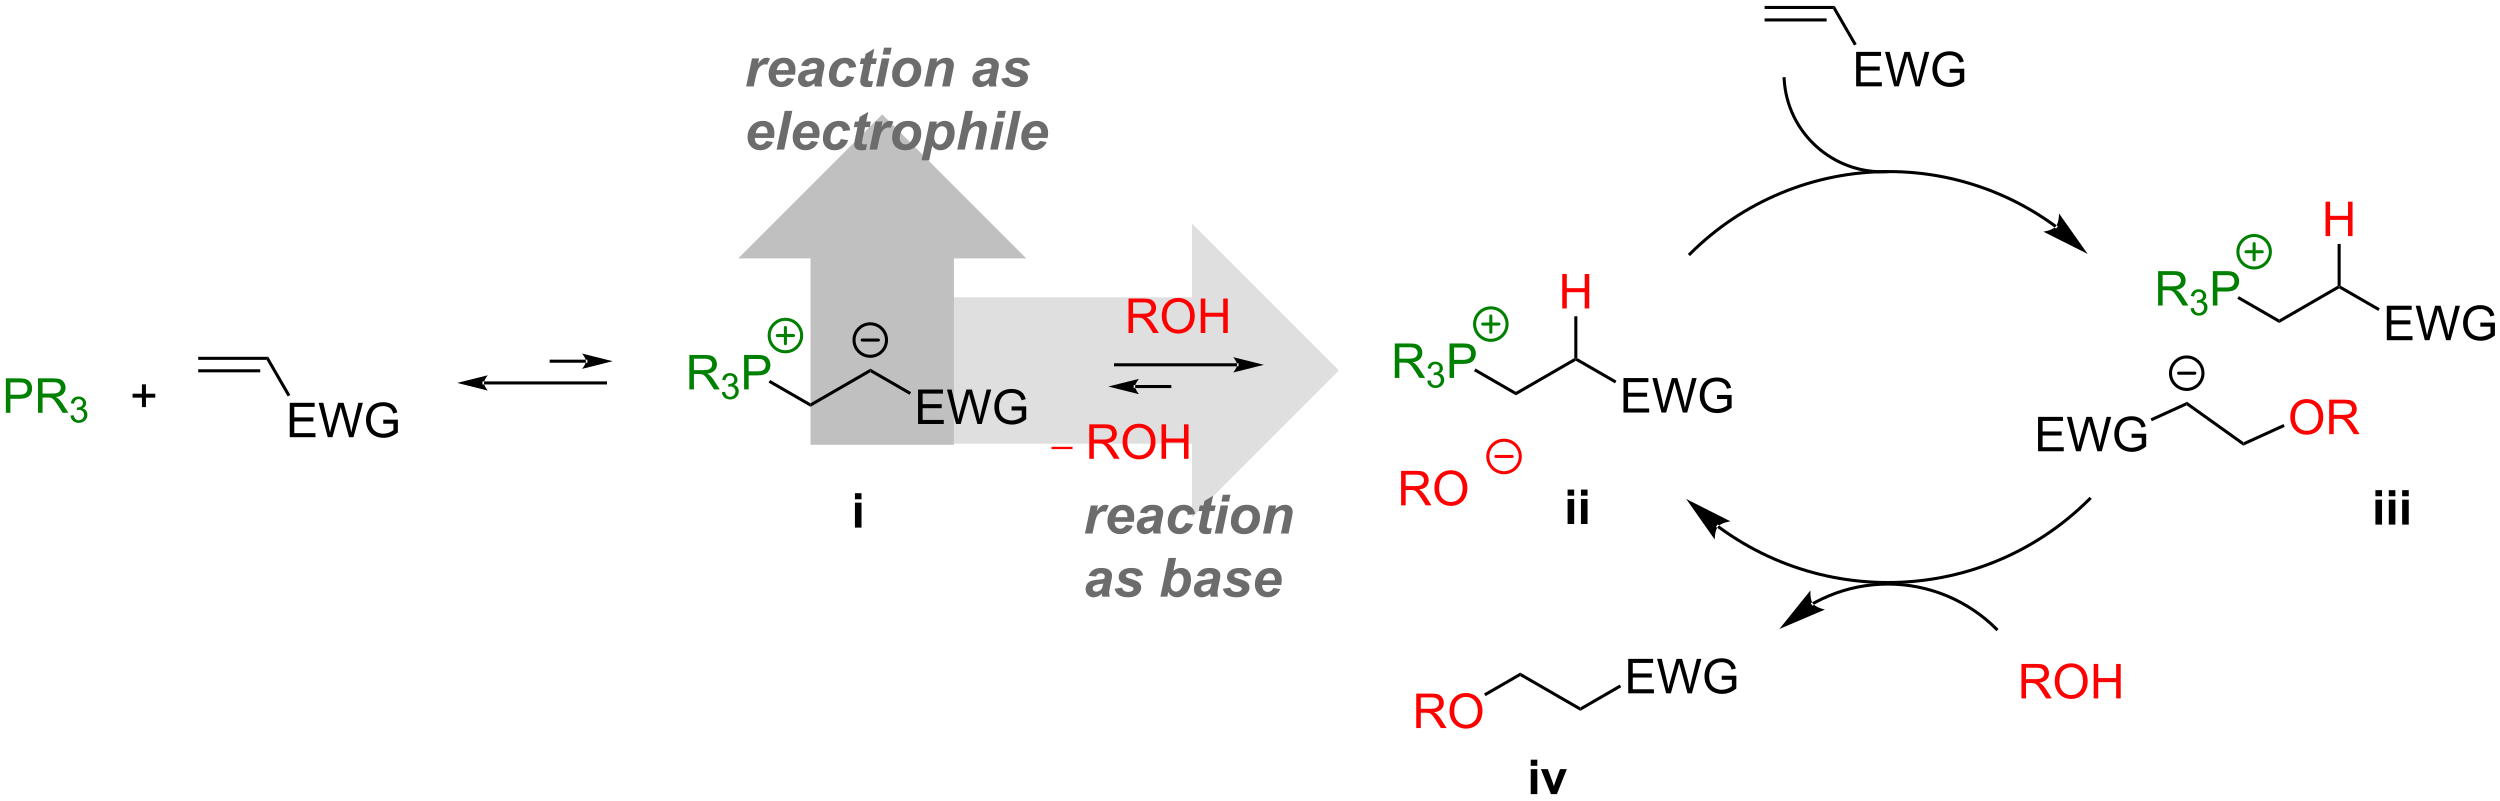 <?xml version="1.0" encoding="UTF-8"?>
<!DOCTYPE svg PUBLIC '-//W3C//DTD SVG 1.0//EN'
          'http://www.w3.org/TR/2001/REC-SVG-20010904/DTD/svg10.dtd'>
<svg stroke-dasharray="none" shape-rendering="auto" xmlns="http://www.w3.org/2000/svg" font-family="'Dialog'" text-rendering="auto" width="1024" fill-opacity="1" color-interpolation="auto" color-rendering="auto" preserveAspectRatio="xMidYMid meet" font-size="12px" viewBox="0 0 1024 328" fill="black" xmlns:xlink="http://www.w3.org/1999/xlink" stroke="black" image-rendering="auto" stroke-miterlimit="10" stroke-linecap="square" stroke-linejoin="miter" font-style="normal" stroke-width="1" height="328" stroke-dashoffset="0" font-weight="normal" stroke-opacity="1"
><!--Generated by the Batik Graphics2D SVG Generator--><defs id="genericDefs"
  /><g
  ><defs id="defs1"
    ><clipPath clipPathUnits="userSpaceOnUse" id="clipPath1"
      ><path d="M1.268 0.633 L428.969 0.633 L428.969 137.436 L1.268 137.436 L1.268 0.633 Z"
      /></clipPath
      ><clipPath clipPathUnits="userSpaceOnUse" id="clipPath2"
      ><path d="M1.268 0.633 L1.268 137.436 L428.969 137.436 L428.969 0.633 Z"
      /></clipPath
      ><clipPath clipPathUnits="userSpaceOnUse" id="clipPath3"
      ><path d="M-0.605 27.304 L-0.605 160.304 L415.204 160.304 L415.204 27.304 Z"
      /></clipPath
      ><clipPath clipPathUnits="userSpaceOnUse" id="clipPath4"
      ><path d="M-0.364 27.893 L-0.364 160.893 L415.446 160.893 L415.446 27.893 Z"
      /></clipPath
      ><clipPath clipPathUnits="userSpaceOnUse" id="clipPath5"
      ><path d="M-0.606 26.689 L-0.606 159.123 L415.204 159.123 L415.204 26.689 Z"
      /></clipPath
    ></defs
    ><g fill="rgb(223,223,223)" transform="scale(2.394,2.394) translate(-1.268,-0.633) matrix(1.029,0,0,1.029,1.89,-27.452)" stroke="rgb(223,223,223)"
    ><path d="M157.907 76.977 L157.907 100.815 L197.834 100.815 L197.834 112.734 L221.672 88.896 L197.834 65.058 L197.834 76.977 Z" stroke="none" clip-path="url(#clipPath3)"
    /></g
    ><g fill="rgb(223,223,223)" stroke-width="0.51" transform="scale(2.394,2.394) translate(-1.268,-0.633) matrix(1.029,0,0,1.029,1.89,-27.452)" stroke-linecap="butt" stroke="rgb(223,223,223)"
    ><path fill="none" d="M157.907 76.977 L157.907 100.815 L197.834 100.815 L197.834 112.734 L221.672 88.896 L197.834 65.058 L197.834 76.977 Z" clip-path="url(#clipPath3)"
    /></g
    ><g fill="silver" transform="scale(2.394,2.394) translate(-1.268,-0.633) matrix(1.029,0,0,1.029,1.89,-27.452)" stroke="silver"
    ><path d="M134.417 101 L157.75 101 L157.75 69.999 L169.416 69.999 L146.083 46.667 L122.751 69.999 L134.417 69.999 Z" stroke="none" clip-path="url(#clipPath3)"
    /></g
    ><g fill="silver" stroke-width="0.51" transform="scale(2.394,2.394) translate(-1.268,-0.633) matrix(1.029,0,0,1.029,1.89,-27.452)" stroke-linecap="butt" stroke="silver"
    ><path fill="none" d="M134.417 101 L157.75 101 L157.75 69.999 L169.416 69.999 L146.083 46.667 L122.751 69.999 L134.417 69.999 Z" clip-path="url(#clipPath3)"
    /></g
    ><g fill="green" transform="scale(2.394,2.394) translate(-1.268,-0.633) matrix(1.029,0,0,1.029,1.89,-27.452)" stroke="green"
    ><path d="M0.367 95.932 L0.367 90.205 L2.529 90.205 Q3.099 90.205 3.398 90.26 Q3.82 90.33 4.104 90.528 Q4.391 90.724 4.565 91.08 Q4.74 91.435 4.74 91.862 Q4.74 92.591 4.273 93.099 Q3.81 93.604 2.594 93.604 L1.125 93.604 L1.125 95.932 L0.367 95.932 ZM1.125 92.927 L2.607 92.927 Q3.341 92.927 3.648 92.653 Q3.958 92.38 3.958 91.885 Q3.958 91.526 3.776 91.27 Q3.594 91.013 3.297 90.932 Q3.107 90.88 2.591 90.88 L1.125 90.88 L1.125 92.927 ZM5.716 95.932 L5.716 90.205 L8.255 90.205 Q9.021 90.205 9.419 90.359 Q9.818 90.513 10.055 90.903 Q10.294 91.294 10.294 91.768 Q10.294 92.377 9.898 92.797 Q9.505 93.213 8.68 93.325 Q8.982 93.471 9.138 93.612 Q9.469 93.916 9.766 94.372 L10.763 95.932 L9.81 95.932 L9.052 94.739 Q8.719 94.224 8.503 93.95 Q8.289 93.677 8.12 93.567 Q7.95 93.458 7.773 93.416 Q7.646 93.388 7.352 93.388 L6.474 93.388 L6.474 95.932 L5.716 95.932 ZM6.474 92.731 L8.102 92.731 Q8.622 92.731 8.914 92.625 Q9.208 92.518 9.359 92.281 Q9.513 92.044 9.513 91.768 Q9.513 91.362 9.216 91.101 Q8.922 90.838 8.287 90.838 L6.474 90.838 L6.474 92.731 Z" stroke="none" clip-path="url(#clipPath3)"
    /></g
    ><g fill="green" transform="scale(2.394,2.394) translate(-1.268,-0.633) matrix(1.029,0,0,1.029,1.89,-27.452)" stroke="green"
    ><path d="M11.115 96.397 L11.643 96.327 Q11.734 96.776 11.951 96.973 Q12.17 97.171 12.484 97.171 Q12.855 97.171 13.111 96.913 Q13.369 96.655 13.369 96.274 Q13.369 95.911 13.131 95.677 Q12.895 95.44 12.527 95.44 Q12.379 95.44 12.156 95.499 L12.215 95.036 Q12.268 95.042 12.299 95.042 Q12.637 95.042 12.906 94.866 Q13.176 94.69 13.176 94.323 Q13.176 94.034 12.979 93.844 Q12.783 93.653 12.473 93.653 Q12.164 93.653 11.959 93.847 Q11.754 94.04 11.695 94.427 L11.168 94.333 Q11.266 93.802 11.607 93.51 Q11.951 93.219 12.461 93.219 Q12.812 93.219 13.107 93.37 Q13.404 93.52 13.561 93.782 Q13.717 94.042 13.717 94.335 Q13.717 94.614 13.566 94.843 Q13.418 95.071 13.125 95.206 Q13.506 95.294 13.717 95.571 Q13.928 95.847 13.928 96.263 Q13.928 96.825 13.518 97.218 Q13.107 97.608 12.48 97.608 Q11.916 97.608 11.541 97.272 Q11.168 96.934 11.115 96.397 Z" stroke="none" clip-path="url(#clipPath3)"
    /></g
    ><g transform="scale(2.394,2.394) translate(-1.268,-0.633) matrix(1.029,0,0,1.029,1.89,-27.452)"
    ><path d="M32.352 87.131 L32.352 86.621 L44.008 86.621 L43.713 87.131 ZM32.352 89.203 L42.664 89.203 L42.664 88.693 L32.352 88.693 Z" stroke="none" clip-path="url(#clipPath3)"
    /></g
    ><g transform="scale(2.394,2.394) translate(-1.268,-0.633) matrix(1.029,0,0,1.029,1.89,-27.452)"
    ><path d="M47.572 99.993 L47.572 94.266 L51.713 94.266 L51.713 94.941 L48.33 94.941 L48.33 96.696 L51.5 96.696 L51.5 97.368 L48.33 97.368 L48.33 99.316 L51.846 99.316 L51.846 99.993 L47.572 99.993 ZM53.893 99.993 L52.375 94.266 L53.151 94.266 L54.023 98.019 Q54.164 98.61 54.265 99.191 Q54.484 98.274 54.523 98.134 L55.612 94.266 L56.526 94.266 L57.346 97.165 Q57.656 98.243 57.791 99.191 Q57.901 98.649 58.078 97.946 L58.976 94.266 L59.737 94.266 L58.166 99.993 L57.437 99.993 L56.229 95.629 Q56.078 95.082 56.049 94.957 Q55.961 95.353 55.882 95.629 L54.666 99.993 L53.893 99.993 ZM63.123 97.746 L63.123 97.074 L65.55 97.071 L65.55 99.196 Q64.99 99.641 64.397 99.868 Q63.803 100.092 63.178 100.092 Q62.334 100.092 61.644 99.73 Q60.957 99.368 60.605 98.686 Q60.254 98.001 60.254 97.157 Q60.254 96.321 60.602 95.597 Q60.951 94.871 61.608 94.519 Q62.264 94.168 63.121 94.168 Q63.74 94.168 64.243 94.371 Q64.746 94.571 65.029 94.931 Q65.316 95.29 65.464 95.868 L64.779 96.056 Q64.652 95.618 64.459 95.368 Q64.269 95.118 63.912 94.967 Q63.558 94.816 63.123 94.816 Q62.605 94.816 62.225 94.975 Q61.847 95.134 61.613 95.391 Q61.381 95.649 61.254 95.957 Q61.035 96.488 61.035 97.11 Q61.035 97.876 61.298 98.391 Q61.561 98.907 62.063 99.157 Q62.569 99.407 63.136 99.407 Q63.629 99.407 64.097 99.217 Q64.566 99.027 64.808 98.813 L64.808 97.746 L63.123 97.746 Z" stroke="none" clip-path="url(#clipPath3)"
    /></g
    ><g transform="scale(2.394,2.394) translate(-1.268,-0.633) matrix(1.029,0,0,1.029,1.89,-27.452)"
    ><path d="M43.713 87.131 L44.008 86.621 L47.667 92.959 L47.225 93.214 Z" stroke="none" clip-path="url(#clipPath3)"
    /></g
    ><g transform="scale(2.394,2.394) translate(-1.268,-0.633) matrix(1.029,0,0,1.029,1.89,-27.452)"
    ><path d="M22.995 94.983 L22.995 93.412 L21.435 93.412 L21.435 92.756 L22.995 92.756 L22.995 91.199 L23.659 91.199 L23.659 92.756 L25.216 92.756 L25.216 93.412 L23.659 93.412 L23.659 94.983 L22.995 94.983 Z" stroke="none" clip-path="url(#clipPath3)"
    /></g
    ><g transform="scale(2.394,2.394) translate(-1.268,-0.633) matrix(1.029,0,0,1.029,1.89,-27.452)"
    ><path d="M134.155 94.935 L134.155 94.346 L144.121 88.591 L144.121 89.18 Z" stroke="none" clip-path="url(#clipPath3)"
    /></g
    ><g transform="scale(2.394,2.394) translate(-1.268,-0.633) matrix(1.029,0,0,1.029,1.89,-27.452)"
    ><path d="M152.046 97.79 L152.046 92.064 L156.186 92.064 L156.186 92.738 L152.804 92.738 L152.804 94.493 L155.973 94.493 L155.973 95.165 L152.804 95.165 L152.804 97.113 L156.319 97.113 L156.319 97.79 L152.046 97.79 ZM158.366 97.79 L156.848 92.064 L157.624 92.064 L158.496 95.816 Q158.637 96.407 158.739 96.988 Q158.957 96.072 158.996 95.931 L160.085 92.064 L160.999 92.064 L161.819 94.962 Q162.129 96.04 162.265 96.988 Q162.374 96.447 162.551 95.743 L163.45 92.064 L164.21 92.064 L162.64 97.79 L161.911 97.79 L160.702 93.426 Q160.551 92.879 160.523 92.754 Q160.434 93.15 160.356 93.426 L159.14 97.79 L158.366 97.79 ZM167.597 95.543 L167.597 94.871 L170.024 94.868 L170.024 96.993 Q169.464 97.439 168.87 97.665 Q168.276 97.889 167.651 97.889 Q166.808 97.889 166.118 97.527 Q165.43 97.165 165.078 96.483 Q164.727 95.798 164.727 94.954 Q164.727 94.118 165.076 93.394 Q165.425 92.668 166.081 92.316 Q166.737 91.965 167.594 91.965 Q168.214 91.965 168.716 92.168 Q169.219 92.368 169.503 92.728 Q169.789 93.087 169.938 93.665 L169.253 93.853 Q169.125 93.415 168.933 93.165 Q168.743 92.915 168.386 92.764 Q168.032 92.613 167.597 92.613 Q167.078 92.613 166.698 92.772 Q166.321 92.931 166.086 93.189 Q165.855 93.447 165.727 93.754 Q165.508 94.285 165.508 94.907 Q165.508 95.673 165.771 96.189 Q166.034 96.704 166.537 96.954 Q167.042 97.204 167.61 97.204 Q168.102 97.204 168.571 97.014 Q169.039 96.824 169.282 96.611 L169.282 95.543 L167.597 95.543 Z" stroke="none" clip-path="url(#clipPath3)"
    /></g
    ><g transform="scale(2.394,2.394) translate(-1.268,-0.633) matrix(1.029,0,0,1.029,1.89,-27.452)"
    ><path d="M144.121 89.18 L144.121 88.591 L150.881 92.494 L150.626 92.936 Z" stroke="none" clip-path="url(#clipPath3)"
    /></g
    ><g fill="green" transform="scale(2.394,2.394) translate(-1.268,-0.633) matrix(1.029,0,0,1.029,1.89,-27.452)" stroke="green"
    ><path d="M114.019 92.036 L114.019 86.309 L116.558 86.309 Q117.324 86.309 117.722 86.463 Q118.121 86.617 118.358 87.007 Q118.597 87.398 118.597 87.872 Q118.597 88.481 118.202 88.9 Q117.808 89.317 116.983 89.429 Q117.285 89.575 117.441 89.716 Q117.772 90.02 118.069 90.476 L119.066 92.036 L118.113 92.036 L117.355 90.843 Q117.022 90.328 116.806 90.054 Q116.592 89.781 116.423 89.671 Q116.254 89.562 116.077 89.52 Q115.949 89.492 115.655 89.492 L114.777 89.492 L114.777 92.036 L114.019 92.036 ZM114.777 88.835 L116.405 88.835 Q116.926 88.835 117.217 88.729 Q117.511 88.622 117.662 88.385 Q117.816 88.148 117.816 87.872 Q117.816 87.466 117.519 87.205 Q117.225 86.942 116.59 86.942 L114.777 86.942 L114.777 88.835 Z" stroke="none" clip-path="url(#clipPath3)"
    /></g
    ><g fill="green" transform="scale(2.394,2.394) translate(-1.268,-0.633) matrix(1.029,0,0,1.029,1.89,-27.452)" stroke="green"
    ><path d="M119.418 92.501 L119.946 92.431 Q120.037 92.88 120.254 93.077 Q120.473 93.275 120.787 93.275 Q121.159 93.275 121.414 93.017 Q121.672 92.759 121.672 92.378 Q121.672 92.015 121.434 91.78 Q121.198 91.544 120.831 91.544 Q120.682 91.544 120.459 91.603 L120.518 91.14 Q120.571 91.146 120.602 91.146 Q120.94 91.146 121.209 90.97 Q121.479 90.794 121.479 90.427 Q121.479 90.138 121.282 89.948 Q121.086 89.757 120.776 89.757 Q120.467 89.757 120.262 89.95 Q120.057 90.144 119.998 90.53 L119.471 90.437 Q119.569 89.905 119.91 89.614 Q120.254 89.323 120.764 89.323 Q121.116 89.323 121.41 89.474 Q121.707 89.624 121.864 89.886 Q122.02 90.146 122.02 90.439 Q122.02 90.718 121.87 90.946 Q121.721 91.175 121.428 91.31 Q121.809 91.398 122.02 91.675 Q122.231 91.95 122.231 92.366 Q122.231 92.929 121.821 93.321 Q121.41 93.712 120.784 93.712 Q120.219 93.712 119.844 93.376 Q119.471 93.038 119.418 92.501 Z" stroke="none" clip-path="url(#clipPath3)"
    /></g
    ><g fill="green" transform="scale(2.394,2.394) translate(-1.268,-0.633) matrix(1.029,0,0,1.029,1.89,-27.452)" stroke="green"
    ><path d="M123.121 92.036 L123.121 86.309 L125.282 86.309 Q125.852 86.309 126.152 86.364 Q126.574 86.434 126.858 86.632 Q127.144 86.828 127.318 87.184 Q127.493 87.538 127.493 87.966 Q127.493 88.695 127.027 89.203 Q126.563 89.708 125.347 89.708 L123.878 89.708 L123.878 92.036 L123.121 92.036 ZM123.878 89.031 L125.36 89.031 Q126.094 89.031 126.402 88.757 Q126.712 88.484 126.712 87.989 Q126.712 87.63 126.529 87.374 Q126.347 87.117 126.05 87.036 Q125.86 86.984 125.344 86.984 L123.878 86.984 L123.878 89.031 Z" stroke="none" clip-path="url(#clipPath3)"
    /></g
    ><g transform="scale(2.394,2.394) translate(-1.268,-0.633) matrix(1.029,0,0,1.029,1.89,-27.452)"
    ><path d="M134.155 94.346 L134.155 94.935 L127.187 90.912 L127.442 90.47 Z" stroke="none" clip-path="url(#clipPath3)"
    /></g
    ><g fill="green" stroke-width="0.51" transform="scale(2.394,2.394) translate(-1.268,-0.633) matrix(1.029,0,0,1.029,1.89,-27.452)" stroke-linecap="round" stroke="green" stroke-linejoin="round"
    ><path fill="none" d="M129.987 85.786 C128.496 85.786 127.287 84.578 127.287 83.086 C127.287 81.595 128.496 80.386 129.987 80.386 C131.478 80.386 132.687 81.595 132.687 83.086 C132.687 84.578 131.478 85.786 129.987 85.786 M128.637 83.086 L131.337 83.086 M129.987 81.736 L129.987 84.436" clip-path="url(#clipPath3)"
    /></g
    ><g stroke-width="0.51" transform="scale(2.394,2.394) translate(-1.268,-0.633) matrix(1.029,0,0,1.029,1.89,-27.452)" stroke-linejoin="round" stroke-linecap="round"
    ><path fill="none" d="M144.096 86.534 C142.605 86.534 141.396 85.325 141.396 83.834 C141.396 82.343 142.605 81.134 144.096 81.134 C145.587 81.134 146.796 82.343 146.796 83.834 C146.796 85.325 145.587 86.534 144.096 86.534 M142.746 83.834 L145.446 83.834" clip-path="url(#clipPath3)"
    /></g
    ><g transform="scale(2.394,2.394) translate(-1.268,-0.633) matrix(1.029,0,0,1.029,1.89,-27.452)"
    ><path d="M251.447 93.03 L251.447 92.441 L261.158 86.834 L261.413 86.981 L261.413 87.276 Z" stroke="none" clip-path="url(#clipPath3)"
    /></g
    ><g transform="scale(2.394,2.394) translate(-1.268,-0.633) matrix(1.029,0,0,1.029,1.89,-27.452)"
    ><path d="M269.338 95.885 L269.338 90.159 L273.479 90.159 L273.479 90.833 L270.096 90.833 L270.096 92.589 L273.265 92.589 L273.265 93.26 L270.096 93.26 L270.096 95.208 L273.611 95.208 L273.611 95.885 L269.338 95.885 ZM275.658 95.885 L274.14 90.159 L274.916 90.159 L275.788 93.912 Q275.929 94.503 276.031 95.083 Q276.25 94.167 276.288 94.026 L277.377 90.159 L278.291 90.159 L279.111 93.057 Q279.421 94.135 279.557 95.083 Q279.666 94.542 279.843 93.839 L280.742 90.159 L281.502 90.159 L279.932 95.885 L279.203 95.885 L277.994 91.521 Q277.843 90.974 277.815 90.849 Q277.726 91.245 277.648 91.521 L276.432 95.885 L275.658 95.885 ZM284.889 93.638 L284.889 92.966 L287.316 92.964 L287.316 95.089 Q286.756 95.534 286.162 95.76 Q285.568 95.984 284.943 95.984 Q284.1 95.984 283.41 95.623 Q282.722 95.26 282.371 94.578 Q282.019 93.893 282.019 93.05 Q282.019 92.214 282.368 91.49 Q282.717 90.763 283.373 90.412 Q284.029 90.06 284.886 90.06 Q285.506 90.06 286.009 90.263 Q286.511 90.464 286.795 90.823 Q287.082 91.182 287.23 91.76 L286.545 91.948 Q286.417 91.51 286.225 91.26 Q286.035 91.01 285.678 90.859 Q285.324 90.708 284.889 90.708 Q284.371 90.708 283.99 90.867 Q283.613 91.026 283.378 91.284 Q283.147 91.542 283.019 91.849 Q282.8 92.38 282.8 93.003 Q282.8 93.768 283.063 94.284 Q283.326 94.8 283.829 95.05 Q284.334 95.3 284.902 95.3 Q285.394 95.3 285.863 95.109 Q286.332 94.919 286.574 94.706 L286.574 93.638 L284.889 93.638 Z" stroke="none" clip-path="url(#clipPath3)"
    /></g
    ><g transform="scale(2.394,2.394) translate(-1.268,-0.633) matrix(1.029,0,0,1.029,1.89,-27.452)"
    ><path d="M261.413 87.276 L261.413 86.981 L261.668 86.834 L268.173 90.59 L267.918 91.031 Z" stroke="none" clip-path="url(#clipPath3)"
    /></g
    ><g fill="green" transform="scale(2.394,2.394) translate(-1.268,-0.633) matrix(1.029,0,0,1.029,1.89,-27.452)" stroke="green"
    ><path d="M231.311 90.131 L231.311 84.405 L233.851 84.405 Q234.616 84.405 235.014 84.558 Q235.413 84.712 235.65 85.103 Q235.889 85.493 235.889 85.967 Q235.889 86.576 235.494 86.996 Q235.101 87.412 234.275 87.524 Q234.577 87.67 234.733 87.811 Q235.064 88.116 235.361 88.571 L236.358 90.131 L235.405 90.131 L234.647 88.939 Q234.314 88.423 234.098 88.149 Q233.884 87.876 233.715 87.767 Q233.546 87.657 233.369 87.616 Q233.241 87.587 232.947 87.587 L232.069 87.587 L232.069 90.131 L231.311 90.131 ZM232.069 86.931 L233.697 86.931 Q234.218 86.931 234.509 86.824 Q234.804 86.717 234.955 86.48 Q235.108 86.243 235.108 85.967 Q235.108 85.561 234.811 85.3 Q234.517 85.037 233.882 85.037 L232.069 85.037 L232.069 86.931 Z" stroke="none" clip-path="url(#clipPath3)"
    /></g
    ><g fill="green" transform="scale(2.394,2.394) translate(-1.268,-0.633) matrix(1.029,0,0,1.029,1.89,-27.452)" stroke="green"
    ><path d="M236.71 90.596 L237.238 90.526 Q237.33 90.975 237.546 91.173 Q237.765 91.37 238.08 91.37 Q238.451 91.37 238.707 91.112 Q238.964 90.854 238.964 90.473 Q238.964 90.11 238.726 89.876 Q238.49 89.639 238.123 89.639 Q237.974 89.639 237.751 89.698 L237.81 89.235 Q237.863 89.241 237.894 89.241 Q238.232 89.241 238.501 89.065 Q238.771 88.889 238.771 88.522 Q238.771 88.233 238.574 88.044 Q238.378 87.852 238.068 87.852 Q237.759 87.852 237.554 88.046 Q237.349 88.239 237.291 88.626 L236.763 88.532 Q236.861 88.001 237.203 87.71 Q237.546 87.419 238.056 87.419 Q238.408 87.419 238.703 87.569 Q239 87.719 239.156 87.981 Q239.312 88.241 239.312 88.534 Q239.312 88.813 239.162 89.042 Q239.013 89.27 238.72 89.405 Q239.101 89.493 239.312 89.77 Q239.523 90.046 239.523 90.462 Q239.523 91.024 239.113 91.417 Q238.703 91.807 238.076 91.807 Q237.511 91.807 237.136 91.471 Q236.763 91.133 236.71 90.596 Z" stroke="none" clip-path="url(#clipPath3)"
    /></g
    ><g fill="green" transform="scale(2.394,2.394) translate(-1.268,-0.633) matrix(1.029,0,0,1.029,1.89,-27.452)" stroke="green"
    ><path d="M240.413 90.131 L240.413 84.405 L242.574 84.405 Q243.144 84.405 243.444 84.459 Q243.866 84.53 244.15 84.728 Q244.436 84.923 244.611 85.28 Q244.785 85.634 244.785 86.061 Q244.785 86.79 244.319 87.298 Q243.855 87.803 242.639 87.803 L241.17 87.803 L241.17 90.131 L240.413 90.131 ZM241.17 87.126 L242.652 87.126 Q243.387 87.126 243.694 86.853 Q244.004 86.579 244.004 86.084 Q244.004 85.725 243.821 85.47 Q243.639 85.212 243.342 85.131 Q243.152 85.079 242.637 85.079 L241.17 85.079 L241.17 87.126 Z" stroke="none" clip-path="url(#clipPath3)"
    /></g
    ><g transform="scale(2.394,2.394) translate(-1.268,-0.633) matrix(1.029,0,0,1.029,1.89,-27.452)"
    ><path d="M251.447 92.441 L251.447 93.03 L244.479 89.007 L244.734 88.566 Z" stroke="none" clip-path="url(#clipPath3)"
    /></g
    ><g fill="green" stroke-width="0.51" transform="scale(2.394,2.394) translate(-1.268,-0.633) matrix(1.029,0,0,1.029,1.89,-27.452)" stroke-linecap="round" stroke="green" stroke-linejoin="round"
    ><path fill="none" d="M247.279 83.882 C245.788 83.882 244.579 82.673 244.579 81.182 C244.579 79.69 245.788 78.482 247.279 78.482 C248.771 78.482 249.979 79.69 249.979 81.182 C249.979 82.673 248.771 83.882 247.279 83.882 M245.929 81.182 L248.629 81.182 M247.279 79.832 L247.279 82.532" clip-path="url(#clipPath3)"
    /></g
    ><g fill="red" transform="scale(2.394,2.394) translate(-1.268,-0.633) matrix(1.029,0,0,1.029,1.89,-27.452)" stroke="red"
    ><path d="M259.154 78.582 L259.154 72.856 L259.912 72.856 L259.912 75.207 L262.888 75.207 L262.888 72.856 L263.646 72.856 L263.646 78.582 L262.888 78.582 L262.888 75.882 L259.912 75.882 L259.912 78.582 L259.154 78.582 Z" stroke="none" clip-path="url(#clipPath3)"
    /></g
    ><g transform="scale(2.394,2.394) translate(-1.268,-0.633) matrix(1.029,0,0,1.029,1.89,-27.452)"
    ><path d="M261.668 86.834 L261.413 86.981 L261.158 86.834 L261.158 79.882 L261.668 79.882 Z" stroke="none" clip-path="url(#clipPath3)"
    /></g
    ><g fill="red" transform="scale(2.394,2.394) translate(-1.268,-0.633) matrix(1.029,0,0,1.029,1.89,-27.452)" stroke="red"
    ><path d="M232.363 111.312 L232.363 105.585 L234.903 105.585 Q235.668 105.585 236.067 105.739 Q236.465 105.892 236.702 106.283 Q236.942 106.674 236.942 107.148 Q236.942 107.757 236.546 108.176 Q236.153 108.593 235.327 108.705 Q235.629 108.851 235.785 108.992 Q236.116 109.296 236.413 109.752 L237.41 111.312 L236.457 111.312 L235.699 110.119 Q235.366 109.603 235.15 109.33 Q234.936 109.057 234.767 108.947 Q234.598 108.838 234.421 108.796 Q234.293 108.767 233.999 108.767 L233.121 108.767 L233.121 111.312 L232.363 111.312 ZM233.121 108.111 L234.749 108.111 Q235.27 108.111 235.561 108.004 Q235.856 107.898 236.007 107.661 Q236.16 107.424 236.16 107.148 Q236.16 106.742 235.863 106.481 Q235.569 106.218 234.934 106.218 L233.121 106.218 L233.121 108.111 ZM237.899 108.523 Q237.899 107.096 238.664 106.291 Q239.43 105.484 240.641 105.484 Q241.433 105.484 242.068 105.864 Q242.706 106.242 243.039 106.919 Q243.375 107.596 243.375 108.455 Q243.375 109.327 243.024 110.015 Q242.672 110.702 242.026 111.057 Q241.383 111.411 240.636 111.411 Q239.828 111.411 239.19 111.02 Q238.555 110.627 238.227 109.952 Q237.899 109.275 237.899 108.523 ZM238.68 108.533 Q238.68 109.57 239.235 110.166 Q239.792 110.76 240.633 110.76 Q241.487 110.76 242.039 110.158 Q242.594 109.557 242.594 108.452 Q242.594 107.752 242.357 107.231 Q242.12 106.71 241.664 106.424 Q241.211 106.135 240.643 106.135 Q239.839 106.135 239.258 106.689 Q238.68 107.242 238.68 108.533 Z" stroke="none" clip-path="url(#clipPath3)"
    /></g
    ><g fill="red" stroke-width="0.51" transform="scale(2.394,2.394) translate(-1.268,-0.633) matrix(1.029,0,0,1.029,1.89,-27.452)" stroke-linecap="round" stroke="red" stroke-linejoin="round"
    ><path fill="none" d="M249.477 105.892 C247.986 105.892 246.778 104.683 246.778 103.192 C246.778 101.7 247.986 100.492 249.477 100.492 C250.969 100.492 252.178 101.7 252.178 103.192 C252.178 104.683 250.969 105.892 249.477 105.892 M248.127 103.192 L250.827 103.192" clip-path="url(#clipPath3)"
    /></g
    ><g transform="scale(2.394,2.394) translate(-1.268,-0.633) matrix(1.029,0,0,1.029,1.89,-27.452)"
    ><path d="M341.061 65.158 L341.061 65.158 C341.042 65.144 341.023 65.13 341.004 65.116 L341.003 65.116 C340.965 65.088 340.927 65.06 340.888 65.031 L341.039 64.826 L340.888 65.031 C340.812 64.975 340.735 64.919 340.657 64.864 L340.657 64.864 C340.503 64.752 340.348 64.642 340.193 64.533 L340.193 64.533 C339.882 64.314 339.568 64.1 339.252 63.889 L339.252 63.889 C336.724 62.203 334.043 60.773 331.249 59.616 L331.346 59.38 L331.249 59.616 C325.66 57.301 319.62 56.076 313.454 56.076 L313.454 55.821 L313.454 56.076 C307.288 56.076 301.248 57.301 295.659 59.616 L295.562 59.38 L295.659 59.616 C290.071 61.931 284.934 65.336 280.574 69.696 L280.393 69.876 L280.032 69.515 L280.213 69.335 C284.621 64.927 289.814 61.485 295.464 59.145 L295.464 59.145 C301.114 56.804 307.22 55.566 313.454 55.566 L313.454 55.566 C319.688 55.566 325.794 56.804 331.444 59.145 L331.444 59.145 C334.269 60.315 336.979 61.76 339.535 63.464 L339.393 63.676 L339.535 63.464 C339.854 63.677 340.171 63.894 340.486 64.115 L340.339 64.324 L340.486 64.115 C340.643 64.226 340.8 64.338 340.956 64.45 L340.807 64.657 L340.956 64.45 C341.034 64.506 341.112 64.563 341.19 64.62 L341.19 64.62 C341.228 64.648 341.267 64.676 341.306 64.705 L341.155 64.91 L341.306 64.705 C341.325 64.719 341.344 64.733 341.364 64.748 L341.569 64.899 L341.266 65.31 ZM346.515 69.515 L341.755 62.781 C341.755 62.781 341.779 64.286 341.209 64.95 C340.638 65.613 339.146 65.813 339.146 65.813 Z" stroke="none" clip-path="url(#clipPath3)"
    /></g
    ><g fill="red" transform="scale(2.394,2.394) translate(-1.268,-0.633) matrix(1.029,0,0,1.029,1.89,-27.452)" stroke="red"
    ><path d="M380.21 96.688 Q380.21 95.261 380.976 94.457 Q381.742 93.649 382.953 93.649 Q383.744 93.649 384.38 94.029 Q385.018 94.407 385.351 95.084 Q385.687 95.761 385.687 96.621 Q385.687 97.493 385.335 98.18 Q384.984 98.868 384.338 99.222 Q383.695 99.576 382.947 99.576 Q382.14 99.576 381.502 99.186 Q380.867 98.792 380.538 98.118 Q380.21 97.441 380.21 96.688 ZM380.992 96.699 Q380.992 97.735 381.546 98.332 Q382.104 98.925 382.945 98.925 Q383.799 98.925 384.351 98.324 Q384.906 97.722 384.906 96.618 Q384.906 95.917 384.669 95.397 Q384.432 94.876 383.976 94.589 Q383.523 94.3 382.955 94.3 Q382.151 94.3 381.57 94.855 Q380.992 95.407 380.992 96.699 ZM386.675 99.477 L386.675 93.751 L389.214 93.751 Q389.98 93.751 390.378 93.904 Q390.777 94.058 391.014 94.449 Q391.253 94.839 391.253 95.313 Q391.253 95.923 390.858 96.342 Q390.464 96.759 389.639 96.871 Q389.941 97.016 390.097 97.157 Q390.428 97.462 390.725 97.917 L391.722 99.477 L390.769 99.477 L390.011 98.285 Q389.678 97.769 389.462 97.496 Q389.248 97.222 389.079 97.113 Q388.91 97.003 388.733 96.962 Q388.605 96.933 388.311 96.933 L387.433 96.933 L387.433 99.477 L386.675 99.477 ZM387.433 96.277 L389.061 96.277 Q389.582 96.277 389.873 96.17 Q390.167 96.063 390.318 95.826 Q390.472 95.589 390.472 95.313 Q390.472 94.907 390.175 94.647 Q389.881 94.384 389.246 94.384 L387.433 94.384 L387.433 96.277 Z" stroke="none" clip-path="url(#clipPath3)"
    /></g
    ><g transform="scale(2.394,2.394) translate(-1.268,-0.633) matrix(1.029,0,0,1.029,1.89,-27.452)"
    ><path d="M379.081 97.795 L379.293 98.259 L372.382 101.403 L372.439 100.817 Z" stroke="none" clip-path="url(#clipPath3)"
    /></g
    ><g transform="scale(2.394,2.394) translate(-1.268,-0.633) matrix(1.029,0,0,1.029,1.89,-27.452)"
    ><path d="M372.439 100.817 L372.382 101.403 L362.984 94.691 L363.041 94.104 Z" stroke="none" clip-path="url(#clipPath3)"
    /></g
    ><g transform="scale(2.394,2.394) translate(-1.268,-0.633) matrix(1.029,0,0,1.029,1.89,-27.452)"
    ><path d="M338.269 102.33 L338.269 96.603 L342.409 96.603 L342.409 97.278 L339.026 97.278 L339.026 99.033 L342.196 99.033 L342.196 99.705 L339.026 99.705 L339.026 101.653 L342.542 101.653 L342.542 102.33 L338.269 102.33 ZM344.589 102.33 L343.071 96.603 L343.847 96.603 L344.719 100.356 Q344.86 100.947 344.961 101.528 Q345.18 100.611 345.219 100.471 L346.308 96.603 L347.222 96.603 L348.042 99.502 Q348.352 100.58 348.487 101.528 Q348.597 100.986 348.774 100.283 L349.672 96.603 L350.433 96.603 L348.862 102.33 L348.133 102.33 L346.925 97.965 Q346.774 97.418 346.745 97.293 Q346.657 97.689 346.579 97.965 L345.362 102.33 L344.589 102.33 ZM353.819 100.083 L353.819 99.411 L356.247 99.408 L356.247 101.533 Q355.687 101.978 355.093 102.205 Q354.499 102.429 353.874 102.429 Q353.03 102.429 352.34 102.067 Q351.653 101.705 351.301 101.023 Q350.95 100.338 350.95 99.494 Q350.95 98.658 351.299 97.934 Q351.647 97.208 352.304 96.856 Q352.96 96.504 353.817 96.504 Q354.437 96.504 354.939 96.708 Q355.442 96.908 355.726 97.267 Q356.012 97.627 356.161 98.205 L355.476 98.392 Q355.348 97.955 355.155 97.705 Q354.965 97.455 354.608 97.304 Q354.254 97.153 353.819 97.153 Q353.301 97.153 352.921 97.312 Q352.543 97.471 352.309 97.728 Q352.077 97.986 351.95 98.293 Q351.731 98.825 351.731 99.447 Q351.731 100.213 351.994 100.728 Q352.257 101.244 352.76 101.494 Q353.265 101.744 353.832 101.744 Q354.325 101.744 354.793 101.554 Q355.262 101.364 355.504 101.15 L355.504 100.083 L353.819 100.083 Z" stroke="none" clip-path="url(#clipPath3)"
    /></g
    ><g transform="scale(2.394,2.394) translate(-1.268,-0.633) matrix(1.029,0,0,1.029,1.89,-27.452)"
    ><path d="M363.041 94.104 L362.984 94.691 L357.186 97.329 L356.975 96.864 Z" stroke="none" clip-path="url(#clipPath3)"
    /></g
    ><g stroke-width="0.51" transform="scale(2.394,2.394) translate(-1.268,-0.633) matrix(1.029,0,0,1.029,1.89,-27.452)" stroke-linejoin="round" stroke-linecap="round"
    ><path fill="none" d="M362.988 92.046 C361.497 92.046 360.288 90.837 360.288 89.346 C360.288 87.854 361.497 86.646 362.988 86.646 C364.479 86.646 365.688 87.854 365.688 89.346 C365.688 90.837 364.479 92.046 362.988 92.046 M361.638 89.346 L364.338 89.346" clip-path="url(#clipPath3)"
    /></g
    ><g transform="scale(2.394,2.394) translate(-1.268,-0.633) matrix(1.029,0,0,1.029,1.89,-27.452)"
    ><path d="M378.363 81 L378.363 80.411 L388.074 74.804 L388.329 74.951 L388.329 75.246 Z" stroke="none" clip-path="url(#clipPath3)"
    /></g
    ><g transform="scale(2.394,2.394) translate(-1.268,-0.633) matrix(1.029,0,0,1.029,1.89,-27.452)"
    ><path d="M396.254 83.856 L396.254 78.129 L400.395 78.129 L400.395 78.803 L397.012 78.803 L397.012 80.559 L400.181 80.559 L400.181 81.231 L397.012 81.231 L397.012 83.178 L400.528 83.178 L400.528 83.856 L396.254 83.856 ZM402.574 83.856 L401.056 78.129 L401.832 78.129 L402.705 81.882 Q402.845 82.473 402.947 83.053 Q403.166 82.137 403.205 81.996 L404.293 78.129 L405.207 78.129 L406.028 81.028 Q406.337 82.106 406.473 83.053 Q406.582 82.512 406.759 81.809 L407.658 78.129 L408.418 78.129 L406.848 83.856 L406.119 83.856 L404.91 79.491 Q404.759 78.944 404.731 78.819 Q404.642 79.215 404.564 79.491 L403.348 83.856 L402.574 83.856 ZM411.805 81.608 L411.805 80.936 L414.232 80.934 L414.232 83.059 Q413.672 83.504 413.078 83.731 Q412.485 83.955 411.86 83.955 Q411.016 83.955 410.326 83.593 Q409.638 83.231 409.287 82.548 Q408.935 81.863 408.935 81.02 Q408.935 80.184 409.284 79.46 Q409.633 78.733 410.289 78.382 Q410.945 78.03 411.802 78.03 Q412.422 78.03 412.925 78.233 Q413.427 78.434 413.711 78.793 Q413.998 79.153 414.146 79.731 L413.461 79.918 Q413.334 79.481 413.141 79.231 Q412.951 78.981 412.594 78.83 Q412.24 78.678 411.805 78.678 Q411.287 78.678 410.906 78.837 Q410.529 78.996 410.295 79.254 Q410.063 79.512 409.935 79.819 Q409.716 80.35 409.716 80.973 Q409.716 81.738 409.979 82.254 Q410.242 82.77 410.745 83.02 Q411.25 83.27 411.818 83.27 Q412.31 83.27 412.779 83.08 Q413.248 82.889 413.49 82.676 L413.49 81.608 L411.805 81.608 Z" stroke="none" clip-path="url(#clipPath3)"
    /></g
    ><g transform="scale(2.394,2.394) translate(-1.268,-0.633) matrix(1.029,0,0,1.029,1.89,-27.452)"
    ><path d="M388.329 75.246 L388.329 74.951 L388.585 74.804 L395.089 78.559 L394.834 79.001 Z" stroke="none" clip-path="url(#clipPath3)"
    /></g
    ><g fill="green" transform="scale(2.394,2.394) translate(-1.268,-0.633) matrix(1.029,0,0,1.029,1.89,-27.452)" stroke="green"
    ><path d="M358.228 78.101 L358.228 72.375 L360.767 72.375 Q361.532 72.375 361.931 72.528 Q362.329 72.682 362.566 73.073 Q362.806 73.463 362.806 73.937 Q362.806 74.546 362.41 74.966 Q362.017 75.382 361.191 75.494 Q361.493 75.64 361.649 75.781 Q361.98 76.086 362.277 76.541 L363.274 78.101 L362.321 78.101 L361.563 76.909 Q361.23 76.393 361.014 76.119 Q360.8 75.846 360.631 75.737 Q360.462 75.627 360.285 75.586 Q360.157 75.557 359.863 75.557 L358.985 75.557 L358.985 78.101 L358.228 78.101 ZM358.985 74.901 L360.613 74.901 Q361.134 74.901 361.425 74.794 Q361.72 74.687 361.871 74.45 Q362.024 74.213 362.024 73.937 Q362.024 73.531 361.728 73.27 Q361.433 73.007 360.798 73.007 L358.985 73.007 L358.985 74.901 Z" stroke="none" clip-path="url(#clipPath3)"
    /></g
    ><g fill="green" transform="scale(2.394,2.394) translate(-1.268,-0.633) matrix(1.029,0,0,1.029,1.89,-27.452)" stroke="green"
    ><path d="M363.627 78.566 L364.154 78.496 Q364.246 78.945 364.462 79.143 Q364.681 79.34 364.996 79.34 Q365.367 79.34 365.623 79.082 Q365.88 78.824 365.88 78.443 Q365.88 78.08 365.642 77.846 Q365.406 77.609 365.039 77.609 Q364.89 77.609 364.668 77.668 L364.726 77.205 Q364.779 77.211 364.81 77.211 Q365.148 77.211 365.418 77.035 Q365.687 76.859 365.687 76.492 Q365.687 76.203 365.49 76.014 Q365.295 75.822 364.984 75.822 Q364.675 75.822 364.47 76.016 Q364.265 76.209 364.207 76.596 L363.679 76.502 Q363.777 75.971 364.119 75.68 Q364.462 75.389 364.972 75.389 Q365.324 75.389 365.619 75.539 Q365.916 75.689 366.072 75.951 Q366.228 76.211 366.228 76.504 Q366.228 76.783 366.078 77.012 Q365.929 77.24 365.636 77.375 Q366.017 77.463 366.228 77.74 Q366.439 78.016 366.439 78.432 Q366.439 78.994 366.029 79.387 Q365.619 79.777 364.992 79.777 Q364.427 79.777 364.052 79.441 Q363.679 79.103 363.627 78.566 Z" stroke="none" clip-path="url(#clipPath3)"
    /></g
    ><g fill="green" transform="scale(2.394,2.394) translate(-1.268,-0.633) matrix(1.029,0,0,1.029,1.89,-27.452)" stroke="green"
    ><path d="M367.329 78.101 L367.329 72.375 L369.49 72.375 Q370.06 72.375 370.36 72.429 Q370.782 72.5 371.066 72.698 Q371.352 72.893 371.527 73.25 Q371.701 73.604 371.701 74.031 Q371.701 74.76 371.235 75.268 Q370.771 75.773 369.555 75.773 L368.087 75.773 L368.087 78.101 L367.329 78.101 ZM368.087 75.096 L369.568 75.096 Q370.303 75.096 370.61 74.823 Q370.92 74.549 370.92 74.054 Q370.92 73.695 370.738 73.44 Q370.555 73.182 370.258 73.101 Q370.068 73.049 369.553 73.049 L368.087 73.049 L368.087 75.096 Z" stroke="none" clip-path="url(#clipPath3)"
    /></g
    ><g transform="scale(2.394,2.394) translate(-1.268,-0.633) matrix(1.029,0,0,1.029,1.89,-27.452)"
    ><path d="M378.363 80.411 L378.363 81 L371.395 76.977 L371.65 76.535 Z" stroke="none" clip-path="url(#clipPath3)"
    /></g
    ><g fill="green" stroke-width="0.51" transform="scale(2.394,2.394) translate(-1.268,-0.633) matrix(1.029,0,0,1.029,1.89,-27.452)" stroke-linecap="round" stroke="green" stroke-linejoin="round"
    ><path fill="none" d="M374.196 71.852 C372.704 71.852 371.495 70.643 371.495 69.152 C371.495 67.66 372.704 66.452 374.196 66.452 C375.687 66.452 376.896 67.66 376.896 69.152 C376.896 70.643 375.687 71.852 374.196 71.852 M372.846 69.152 L375.546 69.152 M374.196 67.802 L374.196 70.502" clip-path="url(#clipPath3)"
    /></g
    ><g transform="scale(2.394,2.394) translate(-1.268,-0.633) matrix(1.029,0,0,1.029,1.89,-27.452)"
    ><path d="M285.212 114.63 L285.212 114.63 C285.212 114.63 285.212 114.631 285.212 114.631 L285.212 114.631 C285.213 114.631 285.214 114.632 285.216 114.634 L285.06 114.835 L285.214 114.632 C285.214 114.632 285.215 114.632 285.215 114.633 L285.215 114.633 C285.22 114.637 285.226 114.641 285.231 114.645 L285.079 114.849 L285.231 114.644 C285.233 114.646 285.236 114.649 285.24 114.651 L285.24 114.651 C285.243 114.653 285.247 114.656 285.25 114.658 L285.25 114.658 C285.264 114.668 285.277 114.678 285.291 114.688 L285.139 114.893 L285.291 114.688 C285.33 114.718 285.37 114.747 285.41 114.776 L285.41 114.776 C286.046 115.244 286.692 115.693 287.346 116.125 L287.346 116.125 C289.961 117.852 292.71 119.291 295.549 120.442 L295.549 120.442 C301.227 122.745 307.263 123.896 313.299 123.896 L313.299 124.151 L313.299 123.896 C325.371 123.896 337.442 119.291 346.652 110.081 L346.833 109.9 L347.193 110.261 L347.013 110.442 C337.703 119.751 325.501 124.406 313.299 124.406 L313.299 124.406 C307.198 124.406 301.097 123.243 295.358 120.915 L295.454 120.679 L295.358 120.915 C292.488 119.751 289.708 118.297 287.065 116.551 L287.205 116.338 L287.065 116.551 C286.404 116.115 285.751 115.66 285.108 115.187 L285.259 114.982 L285.108 115.187 C285.067 115.158 285.027 115.128 284.987 115.098 L284.987 115.098 C284.974 115.088 284.96 115.078 284.947 115.068 L284.947 115.068 C284.944 115.066 284.94 115.063 284.937 115.061 L284.937 115.061 C284.934 115.059 284.93 115.056 284.927 115.054 L284.926 115.054 C284.921 115.05 284.916 115.047 284.912 115.043 L285.064 114.838 L284.912 115.043 C284.91 115.043 284.908 115.04 284.906 115.038 L284.904 115.037 C284.905 115.037 284.906 115.038 284.906 115.038 L284.906 115.038 C284.906 115.038 284.906 115.038 284.906 115.038 L284.702 114.885 L285.008 114.477 ZM279.765 110.261 L284.512 117.005 C284.512 117.005 284.49 115.5 285.062 114.838 C285.634 114.175 287.127 113.978 287.127 113.978 Z" stroke="none" clip-path="url(#clipPath3)"
    /></g
    ><g fill="red" transform="scale(2.394,2.394) translate(-1.268,-0.633) matrix(1.029,0,0,1.029,1.89,-27.452)" stroke="red"
    ><path d="M335.508 143.414 L335.508 137.687 L338.047 137.687 Q338.812 137.687 339.211 137.841 Q339.609 137.995 339.846 138.385 Q340.086 138.776 340.086 139.25 Q340.086 139.859 339.69 140.279 Q339.297 140.695 338.471 140.807 Q338.773 140.953 338.93 141.094 Q339.26 141.398 339.557 141.854 L340.555 143.414 L339.601 143.414 L338.844 142.221 Q338.51 141.706 338.294 141.432 Q338.08 141.159 337.911 141.049 Q337.742 140.94 337.565 140.898 Q337.437 140.87 337.143 140.87 L336.265 140.87 L336.265 143.414 L335.508 143.414 ZM336.265 140.213 L337.893 140.213 Q338.414 140.213 338.705 140.107 Q339 140 339.151 139.763 Q339.305 139.526 339.305 139.25 Q339.305 138.844 339.008 138.583 Q338.713 138.32 338.078 138.32 L336.265 138.32 L336.265 140.213 ZM341.043 140.625 Q341.043 139.198 341.808 138.393 Q342.574 137.586 343.785 137.586 Q344.577 137.586 345.212 137.966 Q345.85 138.344 346.183 139.021 Q346.519 139.698 346.519 140.557 Q346.519 141.429 346.168 142.117 Q345.816 142.804 345.17 143.159 Q344.527 143.513 343.78 143.513 Q342.973 143.513 342.334 143.122 Q341.699 142.729 341.371 142.054 Q341.043 141.377 341.043 140.625 ZM341.824 140.635 Q341.824 141.672 342.379 142.268 Q342.936 142.862 343.777 142.862 Q344.631 142.862 345.183 142.26 Q345.738 141.659 345.738 140.554 Q345.738 139.854 345.501 139.333 Q345.264 138.812 344.808 138.526 Q344.355 138.237 343.788 138.237 Q342.983 138.237 342.402 138.792 Q341.824 139.344 341.824 140.635 ZM347.518 143.414 L347.518 137.687 L348.276 137.687 L348.276 140.039 L351.252 140.039 L351.252 137.687 L352.01 137.687 L352.01 143.414 L351.252 143.414 L351.252 140.713 L348.276 140.713 L348.276 143.414 L347.518 143.414 Z" stroke="none" clip-path="url(#clipPath3)"
    /></g
    ><g fill="red" transform="scale(2.394,2.394) translate(-1.268,-0.633) matrix(1.029,0,0,1.029,1.89,-27.452)" stroke="red"
    ><path d="M234.878 148.346 L234.878 142.62 L237.417 142.62 Q238.183 142.62 238.581 142.773 Q238.979 142.927 239.216 143.318 Q239.456 143.708 239.456 144.182 Q239.456 144.792 239.06 145.211 Q238.667 145.627 237.841 145.739 Q238.143 145.885 238.3 146.026 Q238.63 146.331 238.927 146.786 L239.925 148.346 L238.972 148.346 L238.214 147.154 Q237.88 146.638 237.664 146.364 Q237.451 146.091 237.281 145.982 Q237.112 145.872 236.935 145.831 Q236.808 145.802 236.513 145.802 L235.636 145.802 L235.636 148.346 L234.878 148.346 ZM235.636 145.146 L237.263 145.146 Q237.784 145.146 238.076 145.039 Q238.37 144.932 238.521 144.695 Q238.675 144.458 238.675 144.182 Q238.675 143.776 238.378 143.516 Q238.083 143.252 237.448 143.252 L235.636 143.252 L235.636 145.146 ZM240.413 145.557 Q240.413 144.13 241.179 143.325 Q241.944 142.518 243.155 142.518 Q243.947 142.518 244.582 142.898 Q245.22 143.276 245.554 143.953 Q245.889 144.63 245.889 145.489 Q245.889 146.362 245.538 147.049 Q245.186 147.737 244.541 148.091 Q243.897 148.445 243.15 148.445 Q242.343 148.445 241.705 148.054 Q241.069 147.661 240.741 146.987 Q240.413 146.31 240.413 145.557 ZM241.194 145.568 Q241.194 146.604 241.749 147.2 Q242.306 147.794 243.147 147.794 Q244.001 147.794 244.554 147.193 Q245.108 146.591 245.108 145.487 Q245.108 144.786 244.871 144.266 Q244.634 143.745 244.179 143.458 Q243.726 143.169 243.158 143.169 Q242.353 143.169 241.772 143.724 Q241.194 144.276 241.194 145.568 Z" stroke="none" clip-path="url(#clipPath3)"
    /></g
    ><g transform="scale(2.394,2.394) translate(-1.268,-0.633) matrix(1.029,0,0,1.029,1.89,-27.452)"
    ><path d="M246.406 143.039 L246.151 142.597 L252.161 139.127 L252.161 139.716 Z" stroke="none" clip-path="url(#clipPath3)"
    /></g
    ><g transform="scale(2.394,2.394) translate(-1.268,-0.633) matrix(1.029,0,0,1.029,1.89,-27.452)"
    ><path d="M252.161 139.716 L252.161 139.127 L262.162 144.902 L262.162 145.491 Z" stroke="none" clip-path="url(#clipPath3)"
    /></g
    ><g transform="scale(2.394,2.394) translate(-1.268,-0.633) matrix(1.029,0,0,1.029,1.89,-27.452)"
    ><path d="M270.122 142.572 L270.122 136.845 L274.262 136.845 L274.262 137.52 L270.879 137.52 L270.879 139.275 L274.049 139.275 L274.049 139.947 L270.879 139.947 L270.879 141.895 L274.395 141.895 L274.395 142.572 L270.122 142.572 ZM276.442 142.572 L274.924 136.845 L275.7 136.845 L276.572 140.598 Q276.713 141.189 276.814 141.77 Q277.033 140.853 277.072 140.712 L278.161 136.845 L279.075 136.845 L279.895 139.744 Q280.205 140.822 280.34 141.77 Q280.45 141.228 280.627 140.525 L281.525 136.845 L282.286 136.845 L280.715 142.572 L279.986 142.572 L278.778 138.207 Q278.627 137.66 278.598 137.535 Q278.51 137.931 278.432 138.207 L277.215 142.572 L276.442 142.572 ZM285.672 140.324 L285.672 139.653 L288.099 139.65 L288.099 141.775 Q287.54 142.22 286.946 142.447 Q286.352 142.671 285.727 142.671 Q284.883 142.671 284.193 142.309 Q283.506 141.947 283.154 141.264 Q282.803 140.58 282.803 139.736 Q282.803 138.9 283.152 138.176 Q283.5 137.449 284.157 137.098 Q284.813 136.746 285.67 136.746 Q286.29 136.746 286.792 136.949 Q287.295 137.15 287.579 137.509 Q287.865 137.869 288.014 138.447 L287.329 138.634 Q287.201 138.197 287.008 137.947 Q286.818 137.697 286.462 137.546 Q286.107 137.395 285.672 137.395 Q285.154 137.395 284.774 137.554 Q284.396 137.712 284.162 137.97 Q283.93 138.228 283.803 138.535 Q283.584 139.067 283.584 139.689 Q283.584 140.455 283.847 140.97 Q284.11 141.486 284.613 141.736 Q285.118 141.986 285.685 141.986 Q286.178 141.986 286.646 141.796 Q287.115 141.606 287.357 141.392 L287.357 140.324 L285.672 140.324 Z" stroke="none" clip-path="url(#clipPath3)"
    /></g
    ><g transform="scale(2.394,2.394) translate(-1.268,-0.633) matrix(1.029,0,0,1.029,1.89,-27.452)"
    ><path d="M262.162 145.491 L262.162 144.902 L268.702 141.126 L268.957 141.568 Z" stroke="none" clip-path="url(#clipPath3)"
    /></g
    ><g fill="red" transform="scale(2.394,2.394) translate(-1.268,-0.633) matrix(1.029,0,0,1.029,1.89,-27.452)" stroke="red"
    ><path d="M386.07 66.552 L386.07 60.826 L386.828 60.826 L386.828 63.178 L389.805 63.178 L389.805 60.826 L390.562 60.826 L390.562 66.552 L389.805 66.552 L389.805 63.852 L386.828 63.852 L386.828 66.552 L386.07 66.552 Z" stroke="none" clip-path="url(#clipPath3)"
    /></g
    ><g transform="scale(2.394,2.394) translate(-1.268,-0.633) matrix(1.029,0,0,1.029,1.89,-27.452)"
    ><path d="M388.585 74.804 L388.329 74.951 L388.074 74.804 L388.074 67.853 L388.585 67.853 Z" stroke="none" clip-path="url(#clipPath3)"
    /></g
    ><g transform="scale(2.394,2.394) translate(-1.268,-0.633) matrix(1.029,0,0,1.029,1.89,-27.452)"
    ><path d="M394.362 109.809 L394.362 108.793 L395.459 108.793 L395.459 109.809 L394.362 109.809 ZM394.362 114.52 L394.362 110.371 L395.459 110.371 L395.459 114.52 L394.362 114.52 ZM396.585 109.809 L396.585 108.793 L397.681 108.793 L397.681 109.809 L396.585 109.809 ZM396.585 114.52 L396.585 110.371 L397.681 110.371 L397.681 114.52 L396.585 114.52 ZM398.808 109.809 L398.808 108.793 L399.904 108.793 L399.904 109.809 L398.808 109.809 ZM398.808 114.52 L398.808 110.371 L399.904 110.371 L399.904 114.52 L398.808 114.52 Z" stroke="none" clip-path="url(#clipPath3)"
    /></g
    ><g transform="scale(2.394,2.394) translate(-1.268,-0.633) matrix(1.029,0,0,1.029,1.89,-27.452)"
    ><path d="M253.913 154.62 L253.913 153.605 L255.009 153.605 L255.009 154.62 L253.913 154.62 ZM253.913 159.331 L253.913 155.183 L255.009 155.183 L255.009 159.331 L253.913 159.331 ZM257.276 159.331 L255.604 155.183 L256.755 155.183 L257.536 157.3 L257.763 158.006 Q257.854 157.738 257.877 157.652 Q257.932 157.475 257.995 157.3 L258.784 155.183 L259.911 155.183 L258.263 159.331 L257.276 159.331 Z" stroke="none" clip-path="url(#clipPath3)"
    /></g
    ><g transform="scale(2.394,2.394) translate(-1.268,-0.633) matrix(1.029,0,0,1.029,1.89,-27.452)"
    ><path d="M96.807 87.607 L96.807 87.607 L91.046 87.607 L90.79 87.607 L90.79 87.097 L91.046 87.097 L96.807 87.097 L97.062 87.097 L97.062 87.607 ZM101.271 87.352 L96.169 86.077 C96.169 86.077 96.807 86.794 96.807 87.352 C96.807 87.91 96.169 88.628 96.169 88.628 Z" stroke="none" clip-path="url(#clipPath3)"
    /></g
    ><g transform="scale(2.394,2.394) translate(-1.268,-0.633) matrix(1.029,0,0,1.029,1.89,-27.452)"
    ><path d="M79.871 90.706 L79.871 90.706 L100.068 90.706 L100.323 90.706 L100.323 91.216 L100.068 91.216 L79.871 91.216 L79.616 91.216 L79.616 90.706 ZM75.407 90.961 L80.509 92.237 C80.509 92.237 79.871 91.519 79.871 90.961 C79.871 90.403 80.509 89.686 80.509 89.686 Z" stroke="none" clip-path="url(#clipPath3)"
    /></g
    ><g transform="scale(2.394,2.394) translate(-1.268,-0.633) matrix(1.029,0,0,1.029,1.89,-27.452)"
    ><path d="M188.141 91.308 L188.141 91.308 L193.902 91.308 L194.157 91.308 L194.157 91.818 L193.902 91.818 L188.141 91.818 L187.886 91.818 L187.886 91.308 ZM183.676 91.563 L188.779 92.838 C188.779 92.838 188.141 92.121 188.141 91.563 C188.141 91.004 188.779 90.287 188.779 90.287 Z" stroke="none" clip-path="url(#clipPath3)"
    /></g
    ><g transform="scale(2.394,2.394) translate(-1.268,-0.633) matrix(1.029,0,0,1.029,1.89,-27.452)"
    ><path d="M205.076 88.209 L205.076 88.209 L184.879 88.209 L184.624 88.209 L184.624 87.698 L184.879 87.698 L205.076 87.698 L205.331 87.698 L205.331 88.209 ZM209.541 87.954 L204.439 86.678 C204.439 86.678 205.076 87.396 205.076 87.954 C205.076 88.512 204.439 89.229 204.439 89.229 Z" stroke="none" clip-path="url(#clipPath3)"
    /></g
    ><g fill="red" transform="scale(2.394,2.394) translate(-1.268,-0.633) matrix(1.029,0,0,1.029,1.89,-27.452)" stroke="red"
    ><path d="M187.038 82.663 L187.038 76.936 L189.577 76.936 Q190.343 76.936 190.741 77.09 Q191.139 77.243 191.376 77.634 Q191.616 78.025 191.616 78.499 Q191.616 79.108 191.22 79.527 Q190.827 79.944 190.001 80.056 Q190.303 80.202 190.46 80.342 Q190.79 80.647 191.087 81.103 L192.085 82.663 L191.131 82.663 L190.374 81.47 Q190.04 80.954 189.824 80.681 Q189.611 80.407 189.441 80.298 Q189.272 80.189 189.095 80.147 Q188.968 80.118 188.673 80.118 L187.796 80.118 L187.796 82.663 L187.038 82.663 ZM187.796 79.462 L189.423 79.462 Q189.944 79.462 190.236 79.355 Q190.53 79.249 190.681 79.012 Q190.835 78.775 190.835 78.499 Q190.835 78.092 190.538 77.832 Q190.244 77.569 189.608 77.569 L187.796 77.569 L187.796 79.462 ZM192.573 79.874 Q192.573 78.446 193.339 77.642 Q194.104 76.835 195.315 76.835 Q196.107 76.835 196.742 77.215 Q197.38 77.592 197.714 78.269 Q198.049 78.946 198.049 79.806 Q198.049 80.678 197.698 81.366 Q197.346 82.053 196.701 82.407 Q196.057 82.762 195.31 82.762 Q194.503 82.762 193.865 82.371 Q193.229 81.978 192.901 81.303 Q192.573 80.626 192.573 79.874 ZM193.354 79.884 Q193.354 80.92 193.909 81.517 Q194.466 82.111 195.307 82.111 Q196.161 82.111 196.714 81.509 Q197.268 80.907 197.268 79.803 Q197.268 79.103 197.031 78.582 Q196.794 78.061 196.339 77.775 Q195.886 77.486 195.318 77.486 Q194.513 77.486 193.932 78.04 Q193.354 78.592 193.354 79.884 ZM199.048 82.663 L199.048 76.936 L199.806 76.936 L199.806 79.288 L202.783 79.288 L202.783 76.936 L203.54 76.936 L203.54 82.663 L202.783 82.663 L202.783 79.962 L199.806 79.962 L199.806 82.663 L199.048 82.663 Z" stroke="none" clip-path="url(#clipPath3)"
    /></g
    ><g fill="red" transform="scale(2.394,2.394) translate(-1.268,-0.633) matrix(1.029,0,0,1.029,1.89,-27.452)" stroke="red"
    ><path d="M174.232 101.968 L174.232 101.587 L177.729 101.587 L177.729 101.968 L174.232 101.968 Z" stroke="none" clip-path="url(#clipPath3)"
    /></g
    ><g fill="red" transform="scale(2.394,2.394) translate(-1.268,-0.633) matrix(1.029,0,0,1.029,1.89,-27.452)" stroke="red"
    ><path d="M180.514 103.575 L180.514 97.848 L183.053 97.848 Q183.819 97.848 184.217 98.002 Q184.616 98.155 184.853 98.546 Q185.092 98.937 185.092 99.411 Q185.092 100.02 184.696 100.439 Q184.303 100.856 183.478 100.968 Q183.78 101.114 183.936 101.254 Q184.267 101.559 184.564 102.015 L185.561 103.575 L184.608 103.575 L183.85 102.382 Q183.517 101.866 183.3 101.593 Q183.087 101.32 182.918 101.21 Q182.748 101.101 182.571 101.059 Q182.444 101.03 182.149 101.03 L181.272 101.03 L181.272 103.575 L180.514 103.575 ZM181.272 100.374 L182.899 100.374 Q183.42 100.374 183.712 100.267 Q184.006 100.161 184.157 99.924 Q184.311 99.687 184.311 99.411 Q184.311 99.004 184.014 98.744 Q183.72 98.481 183.084 98.481 L181.272 98.481 L181.272 100.374 ZM186.049 100.786 Q186.049 99.359 186.815 98.554 Q187.581 97.747 188.791 97.747 Q189.583 97.747 190.219 98.127 Q190.857 98.504 191.19 99.181 Q191.526 99.859 191.526 100.718 Q191.526 101.59 191.174 102.278 Q190.823 102.965 190.177 103.32 Q189.534 103.674 188.786 103.674 Q187.979 103.674 187.341 103.283 Q186.706 102.89 186.377 102.215 Q186.049 101.538 186.049 100.786 ZM186.831 100.796 Q186.831 101.832 187.385 102.429 Q187.942 103.023 188.784 103.023 Q189.638 103.023 190.19 102.421 Q190.744 101.82 190.744 100.715 Q190.744 100.015 190.508 99.494 Q190.271 98.973 189.815 98.687 Q189.362 98.398 188.794 98.398 Q187.989 98.398 187.409 98.952 Q186.831 99.504 186.831 100.796 ZM192.524 103.575 L192.524 97.848 L193.282 97.848 L193.282 100.2 L196.259 100.2 L196.259 97.848 L197.017 97.848 L197.017 103.575 L196.259 103.575 L196.259 100.874 L193.282 100.874 L193.282 103.575 L192.524 103.575 Z" stroke="none" clip-path="url(#clipPath3)"
    /></g
    ><g transform="scale(2.394,2.394) translate(-1.268,-0.633) matrix(1.029,0,0,1.029,1.89,-27.452)"
    ><path d="M260.041 109.709 L260.041 108.693 L261.137 108.693 L261.137 109.709 L260.041 109.709 ZM260.041 114.419 L260.041 110.271 L261.137 110.271 L261.137 114.419 L260.041 114.419 ZM262.263 109.709 L262.263 108.693 L263.36 108.693 L263.36 109.709 L262.263 109.709 ZM262.263 114.419 L262.263 110.271 L263.36 110.271 L263.36 114.419 L262.263 114.419 Z" stroke="none" clip-path="url(#clipPath3)"
    /></g
    ><g transform="scale(2.394,2.394) translate(-1.268,-0.633) matrix(1.029,0,0,1.029,1.89,-27.452)"
    ><path d="M141.545 110.31 L141.545 109.294 L142.642 109.294 L142.642 110.31 L141.545 110.31 ZM141.545 115.021 L141.545 110.873 L142.642 110.873 L142.642 115.021 L141.545 115.021 Z" stroke="none" clip-path="url(#clipPath3)"
    /></g
    ><g transform="scale(2.394,2.394) translate(-1.268,-0.633) matrix(1.029,0,0,1.029,1.642,-28.058)"
    ><path d="M296.542 40.957 L296.542 40.957 C296.775 45.391 298.782 49.31 301.841 52.063 L301.67 52.252 L301.841 52.063 C304.899 54.816 309.007 56.402 313.44 56.169 L313.695 56.156 L313.722 56.665 L313.467 56.679 C308.893 56.919 304.654 55.282 301.499 52.442 L301.499 52.442 C298.345 49.602 296.273 45.558 296.033 40.984 L296.019 40.729 L296.529 40.702 Z" stroke="none" clip-path="url(#clipPath4)"
    /></g
    ><g transform="scale(2.394,2.394) translate(-1.268,-0.633) matrix(1.029,0,0,1.029,1.89,-27.452)"
    ><path d="M292.8 28.786 L292.8 28.276 L304.456 28.276 L304.162 28.786 ZM292.8 30.858 L303.113 30.858 L303.113 30.348 L292.8 30.348 Z" stroke="none" clip-path="url(#clipPath3)"
    /></g
    ><g transform="scale(2.394,2.394) translate(-1.268,-0.633) matrix(1.029,0,0,1.029,1.89,-27.452)"
    ><path d="M308.021 41.648 L308.021 35.921 L312.162 35.921 L312.162 36.596 L308.779 36.596 L308.779 38.351 L311.948 38.351 L311.948 39.023 L308.779 39.023 L308.779 40.971 L312.295 40.971 L312.295 41.648 L308.021 41.648 ZM314.341 41.648 L312.823 35.921 L313.599 35.921 L314.472 39.674 Q314.612 40.265 314.714 40.846 Q314.933 39.929 314.972 39.788 L316.06 35.921 L316.974 35.921 L317.795 38.82 Q318.105 39.898 318.24 40.846 Q318.349 40.304 318.526 39.601 L319.425 35.921 L320.185 35.921 L318.615 41.648 L317.886 41.648 L316.678 37.283 Q316.526 36.736 316.498 36.611 Q316.409 37.007 316.331 37.283 L315.115 41.648 L314.341 41.648 ZM323.572 39.4 L323.572 38.728 L325.999 38.726 L325.999 40.851 Q325.439 41.296 324.845 41.523 Q324.252 41.747 323.627 41.747 Q322.783 41.747 322.093 41.385 Q321.405 41.023 321.054 40.34 Q320.702 39.656 320.702 38.812 Q320.702 37.976 321.051 37.252 Q321.4 36.525 322.056 36.174 Q322.713 35.822 323.569 35.822 Q324.189 35.822 324.692 36.025 Q325.194 36.226 325.478 36.585 Q325.765 36.945 325.913 37.523 L325.228 37.71 Q325.101 37.273 324.908 37.023 Q324.718 36.773 324.361 36.622 Q324.007 36.471 323.572 36.471 Q323.054 36.471 322.674 36.63 Q322.296 36.788 322.062 37.046 Q321.83 37.304 321.702 37.611 Q321.483 38.143 321.483 38.765 Q321.483 39.531 321.747 40.046 Q322.01 40.562 322.512 40.812 Q323.017 41.062 323.585 41.062 Q324.077 41.062 324.546 40.872 Q325.015 40.682 325.257 40.468 L325.257 39.4 L323.572 39.4 Z" stroke="none" clip-path="url(#clipPath3)"
    /></g
    ><g transform="scale(2.394,2.394) translate(-1.268,-0.633) matrix(1.029,0,0,1.029,1.89,-27.452)"
    ><path d="M304.162 28.786 L304.456 28.276 L308.115 34.613 L307.673 34.869 Z" stroke="none" clip-path="url(#clipPath3)"
    /></g
    ><g transform="scale(2.394,2.394) translate(-1.268,-0.633) matrix(1.029,0,0,1.029,1.891,-26.238)"
    ><path d="M300.702 126.258 L300.702 126.258 L300.702 126.258 L300.824 126.482 L300.694 126.262 C300.694 126.262 300.694 126.262 300.694 126.262 L300.694 126.262 C300.694 126.262 300.698 126.259 300.703 126.257 L300.825 126.482 L300.701 126.258 C300.703 126.257 300.703 126.257 300.703 126.257 L300.829 126.48 L300.703 126.257 C300.706 126.255 300.71 126.253 300.713 126.252 L300.713 126.252 C300.718 126.249 300.723 126.246 300.728 126.243 L300.728 126.243 C300.733 126.24 300.739 126.237 300.744 126.235 L300.744 126.235 C300.745 126.235 300.746 126.234 300.747 126.233 L300.747 126.233 C300.793 126.208 300.839 126.182 300.885 126.157 L301.007 126.381 L300.885 126.157 C300.976 126.106 301.069 126.056 301.161 126.007 L301.281 126.232 L301.161 126.007 C301.902 125.612 302.66 125.254 303.435 124.933 L303.532 125.168 L303.435 124.933 C306.532 123.65 309.88 122.971 313.298 122.971 L313.298 123.226 L313.298 122.971 C316.716 122.971 320.064 123.65 323.162 124.933 L323.162 124.933 C326.259 126.216 329.107 128.103 331.524 130.52 L331.704 130.7 L331.343 131.061 L331.163 130.881 C328.794 128.512 326.003 126.662 322.966 125.404 L323.064 125.168 L322.966 125.404 C319.93 124.146 316.648 123.481 313.298 123.481 L313.298 123.481 C309.948 123.481 306.666 124.146 303.63 125.404 L303.63 125.404 C302.871 125.719 302.127 126.07 301.401 126.457 L301.401 126.457 C301.311 126.506 301.22 126.555 301.13 126.604 L301.13 126.604 C301.085 126.629 301.04 126.654 300.995 126.679 L300.871 126.456 L300.995 126.679 C300.994 126.68 300.993 126.68 300.991 126.681 L300.991 126.681 C300.986 126.684 300.981 126.687 300.976 126.689 L300.976 126.689 C300.971 126.692 300.966 126.695 300.961 126.697 L300.837 126.474 L300.961 126.697 C300.958 126.699 300.956 126.7 300.954 126.701 L300.954 126.701 C300.951 126.703 300.949 126.704 300.948 126.705 L300.946 126.706 C300.95 126.704 300.954 126.702 300.953 126.702 L300.953 126.702 C300.953 126.702 300.953 126.702 300.953 126.702 L300.945 126.707 L300.944 126.707 L300.72 126.829 L300.477 126.38 ZM295.254 130.699 L302.839 127.465 C302.839 127.465 301.363 127.171 300.834 126.474 C300.306 125.776 300.424 124.276 300.424 124.276 Z" stroke="none" clip-path="url(#clipPath5)"
    /></g
    ><g fill="rgb(108,108,108)" transform="scale(2.394,2.394) translate(-1.268,-0.633) matrix(1.029,0,0,1.029,1.89,-27.452)" stroke="rgb(108,108,108)"
    ><path d="M124.432 37 L125.61 37 L125.423 37.905 Q126.082 36.888 126.849 36.888 Q127.122 36.888 127.435 37.026 L126.952 38.057 Q126.779 37.996 126.586 37.996 Q126.26 37.996 125.924 38.242 Q125.59 38.488 125.399 38.901 Q125.212 39.311 125.027 40.202 L124.719 41.667 L123.457 41.667 L124.432 37 ZM131.573 39.724 L128.409 39.724 Q128.406 39.798 128.406 39.839 Q128.406 40.304 128.67 40.592 Q128.937 40.876 129.321 40.876 Q129.947 40.876 130.299 40.225 L131.43 40.413 Q131.099 41.095 130.548 41.438 Q129.997 41.778 129.312 41.778 Q128.371 41.778 127.782 41.183 Q127.194 40.586 127.194 39.604 Q127.194 38.646 127.724 37.899 Q128.45 36.888 129.795 36.888 Q130.651 36.888 131.155 37.419 Q131.661 37.949 131.661 38.901 Q131.661 39.358 131.573 39.724 ZM130.51 38.954 Q130.516 38.872 130.516 38.828 Q130.516 38.309 130.281 38.051 Q130.05 37.791 129.657 37.791 Q129.268 37.791 128.957 38.087 Q128.647 38.38 128.538 38.954 L130.51 38.954 ZM133.816 38.321 L132.586 38.215 Q132.797 37.592 133.321 37.24 Q133.845 36.888 134.713 36.888 Q135.612 36.888 136.043 37.252 Q136.473 37.615 136.473 38.136 Q136.473 38.347 136.435 38.585 Q136.4 38.822 136.174 39.833 Q135.99 40.668 135.99 41.002 Q135.99 41.3 136.095 41.667 L134.871 41.667 Q134.795 41.412 134.777 41.139 Q134.502 41.447 134.141 41.614 Q133.781 41.778 133.415 41.778 Q132.835 41.778 132.457 41.397 Q132.079 41.016 132.079 40.419 Q132.079 39.751 132.495 39.352 Q132.911 38.951 133.977 38.866 Q134.88 38.793 135.181 38.687 Q135.261 38.423 135.261 38.265 Q135.261 38.063 135.096 37.928 Q134.935 37.791 134.616 37.791 Q134.276 37.791 134.08 37.928 Q133.886 38.066 133.816 38.321 ZM135.014 39.49 Q134.9 39.522 134.713 39.548 Q133.763 39.663 133.473 39.883 Q133.265 40.041 133.265 40.307 Q133.265 40.527 133.423 40.679 Q133.582 40.832 133.843 40.832 Q134.127 40.832 134.379 40.694 Q134.633 40.553 134.756 40.337 Q134.882 40.12 134.979 39.657 L135.014 39.49 ZM140.204 39.909 L141.432 40.105 Q141.127 40.923 140.532 41.35 Q139.941 41.778 139.158 41.778 Q138.268 41.778 137.743 41.245 Q137.222 40.712 137.222 39.78 Q137.222 39.021 137.538 38.344 Q137.855 37.668 138.49 37.278 Q139.129 36.888 139.888 36.888 Q140.714 36.888 141.206 37.319 Q141.698 37.75 141.76 38.453 L140.562 38.582 Q140.518 38.189 140.321 38.005 Q140.125 37.82 139.809 37.82 Q139.446 37.82 139.129 38.093 Q138.813 38.365 138.643 38.91 Q138.473 39.452 138.473 39.926 Q138.473 40.34 138.675 40.565 Q138.877 40.788 139.182 40.788 Q139.484 40.788 139.765 40.568 Q140.046 40.348 140.204 39.909 ZM142.362 37.934 L142.555 37 L143.171 37 L143.326 36.253 L144.77 35.383 L144.433 37 L145.201 37 L145.007 37.934 L144.234 37.934 L143.827 39.891 Q143.715 40.422 143.715 40.498 Q143.715 40.641 143.806 40.723 Q143.9 40.805 144.143 40.805 Q144.225 40.805 144.559 40.773 L144.363 41.711 Q144.038 41.778 143.695 41.778 Q143.027 41.778 142.722 41.52 Q142.421 41.262 142.421 40.805 Q142.421 40.589 142.582 39.812 L142.974 37.934 L142.362 37.934 ZM146.387 35.224 L147.65 35.224 L147.413 36.367 L146.15 36.367 L146.387 35.224 ZM146.018 37 L147.281 37 L146.305 41.667 L145.043 41.667 L146.018 37 ZM147.728 39.727 Q147.728 38.432 148.46 37.662 Q149.193 36.888 150.382 36.888 Q151.416 36.888 151.996 37.46 Q152.576 38.028 152.576 38.989 Q152.576 40.123 151.85 40.952 Q151.126 41.778 149.907 41.778 Q149.248 41.778 148.738 41.514 Q148.229 41.248 147.977 40.764 Q147.728 40.281 147.728 39.727 ZM151.322 38.828 Q151.322 38.38 151.062 38.11 Q150.801 37.838 150.388 37.838 Q149.978 37.838 149.661 38.093 Q149.345 38.344 149.169 38.825 Q148.993 39.305 148.993 39.71 Q148.993 40.211 149.266 40.507 Q149.538 40.8 149.951 40.8 Q150.47 40.8 150.821 40.357 Q151.322 39.727 151.322 38.828 ZM154.034 37 L155.229 37 L155.106 37.606 Q155.554 37.219 155.944 37.055 Q156.334 36.888 156.764 36.888 Q157.339 36.888 157.67 37.219 Q158.004 37.548 158.004 38.093 Q158.004 38.339 157.857 39.024 L157.309 41.667 L156.047 41.667 L156.6 39.015 Q156.723 38.423 156.723 38.309 Q156.723 38.066 156.58 37.928 Q156.439 37.791 156.184 37.791 Q155.906 37.791 155.566 38.025 Q155.229 38.257 155.036 38.637 Q154.895 38.91 154.719 39.751 L154.321 41.667 L153.058 41.667 L154.034 37 ZM162.82 38.321 L161.59 38.215 Q161.8 37.592 162.325 37.24 Q162.849 36.888 163.716 36.888 Q164.616 36.888 165.047 37.252 Q165.477 37.615 165.477 38.136 Q165.477 38.347 165.439 38.585 Q165.404 38.822 165.178 39.833 Q164.994 40.668 164.994 41.002 Q164.994 41.3 165.099 41.667 L163.875 41.667 Q163.798 41.412 163.781 41.139 Q163.506 41.447 163.145 41.614 Q162.785 41.778 162.419 41.778 Q161.839 41.778 161.461 41.397 Q161.083 41.016 161.083 40.419 Q161.083 39.751 161.499 39.352 Q161.915 38.951 162.981 38.866 Q163.883 38.793 164.185 38.687 Q164.264 38.423 164.264 38.265 Q164.264 38.063 164.1 37.928 Q163.939 37.791 163.62 37.791 Q163.28 37.791 163.084 37.928 Q162.89 38.066 162.82 38.321 ZM164.018 39.49 Q163.904 39.522 163.716 39.548 Q162.767 39.663 162.477 39.883 Q162.269 40.041 162.269 40.307 Q162.269 40.527 162.427 40.679 Q162.586 40.832 162.846 40.832 Q163.131 40.832 163.382 40.694 Q163.637 40.553 163.761 40.337 Q163.886 40.12 163.983 39.657 L164.018 39.49 ZM165.883 40.36 L167.105 40.167 Q167.266 40.553 167.506 40.715 Q167.749 40.876 168.168 40.876 Q168.599 40.876 168.857 40.682 Q169.038 40.55 169.038 40.36 Q169.038 40.234 168.945 40.132 Q168.848 40.035 168.423 39.894 Q167.28 39.516 167.008 39.297 Q166.58 38.954 166.58 38.4 Q166.58 37.846 166.993 37.448 Q167.571 36.888 168.704 36.888 Q169.604 36.888 170.064 37.219 Q170.527 37.548 170.65 38.11 L169.487 38.312 Q169.393 38.057 169.188 37.931 Q168.906 37.758 168.511 37.758 Q168.115 37.758 167.94 37.89 Q167.767 38.022 167.767 38.195 Q167.767 38.371 167.943 38.485 Q168.054 38.555 168.652 38.731 Q169.574 38.998 169.885 39.258 Q170.324 39.622 170.324 40.137 Q170.324 40.8 169.765 41.289 Q169.208 41.778 168.195 41.778 Q167.184 41.778 166.63 41.406 Q166.079 41.034 165.883 40.36 Z" stroke="none" clip-path="url(#clipPath3)"
    /></g
    ><g fill="rgb(108,108,108)" transform="scale(2.394,2.394) translate(-1.268,-0.633) matrix(1.029,0,0,1.029,1.89,-27.452)" stroke="rgb(108,108,108)"
    ><path d="M128.071 50.224 L124.907 50.224 Q124.904 50.298 124.904 50.339 Q124.904 50.804 125.168 51.092 Q125.434 51.376 125.818 51.376 Q126.445 51.376 126.797 50.725 L127.927 50.913 Q127.596 51.595 127.046 51.938 Q126.495 52.278 125.809 52.278 Q124.869 52.278 124.28 51.683 Q123.691 51.086 123.691 50.104 Q123.691 49.146 124.221 48.399 Q124.948 47.388 126.293 47.388 Q127.148 47.388 127.652 47.919 Q128.159 48.449 128.159 49.401 Q128.159 49.858 128.071 50.224 ZM127.007 49.454 Q127.013 49.372 127.013 49.328 Q127.013 48.809 126.779 48.551 Q126.548 48.291 126.155 48.291 Q125.765 48.291 125.455 48.587 Q125.144 48.88 125.036 49.454 L127.007 49.454 ZM128.524 52.167 L129.874 45.724 L131.131 45.724 L129.786 52.167 L128.524 52.167 ZM135.577 50.224 L132.413 50.224 Q132.41 50.298 132.41 50.339 Q132.41 50.804 132.673 51.092 Q132.94 51.376 133.324 51.376 Q133.951 51.376 134.302 50.725 L135.433 50.913 Q135.102 51.595 134.552 51.938 Q134.001 52.278 133.315 52.278 Q132.375 52.278 131.786 51.683 Q131.197 51.086 131.197 50.104 Q131.197 49.146 131.727 48.399 Q132.454 47.388 133.798 47.388 Q134.654 47.388 135.158 47.919 Q135.665 48.449 135.665 49.401 Q135.665 49.858 135.577 50.224 ZM134.513 49.454 Q134.519 49.372 134.519 49.328 Q134.519 48.809 134.285 48.551 Q134.053 48.291 133.661 48.291 Q133.271 48.291 132.961 48.587 Q132.65 48.88 132.542 49.454 L134.513 49.454 ZM139.202 50.409 L140.43 50.605 Q140.125 51.423 139.53 51.85 Q138.939 52.278 138.156 52.278 Q137.266 52.278 136.741 51.745 Q136.22 51.212 136.22 50.28 Q136.22 49.521 136.536 48.844 Q136.853 48.168 137.488 47.778 Q138.127 47.388 138.886 47.388 Q139.712 47.388 140.204 47.819 Q140.696 48.25 140.758 48.953 L139.56 49.082 Q139.516 48.689 139.32 48.505 Q139.123 48.32 138.807 48.32 Q138.444 48.32 138.127 48.593 Q137.811 48.865 137.641 49.41 Q137.471 49.952 137.471 50.426 Q137.471 50.84 137.673 51.065 Q137.875 51.288 138.18 51.288 Q138.482 51.288 138.763 51.068 Q139.044 50.848 139.202 50.409 ZM141.36 48.434 L141.553 47.5 L142.169 47.5 L142.324 46.753 L143.768 45.883 L143.431 47.5 L144.199 47.5 L144.006 48.434 L143.232 48.434 L142.825 50.391 Q142.714 50.922 142.714 50.998 Q142.714 51.141 142.804 51.223 Q142.898 51.305 143.141 51.305 Q143.223 51.305 143.557 51.273 L143.361 52.211 Q143.036 52.278 142.693 52.278 Q142.025 52.278 141.72 52.02 Q141.419 51.762 141.419 51.305 Q141.419 51.089 141.58 50.312 L141.972 48.434 L141.36 48.434 ZM144.946 47.5 L146.124 47.5 L145.936 48.405 Q146.595 47.388 147.363 47.388 Q147.636 47.388 147.949 47.526 L147.465 48.557 Q147.293 48.496 147.099 48.496 Q146.774 48.496 146.437 48.742 Q146.103 48.988 145.913 49.401 Q145.725 49.811 145.541 50.702 L145.233 52.167 L143.97 52.167 L144.946 47.5 ZM147.728 50.227 Q147.728 48.932 148.46 48.162 Q149.193 47.388 150.382 47.388 Q151.416 47.388 151.996 47.96 Q152.576 48.528 152.576 49.489 Q152.576 50.623 151.85 51.452 Q151.126 52.278 149.907 52.278 Q149.248 52.278 148.738 52.014 Q148.229 51.748 147.977 51.264 Q147.728 50.781 147.728 50.227 ZM151.322 49.328 Q151.322 48.88 151.062 48.61 Q150.801 48.338 150.388 48.338 Q149.978 48.338 149.661 48.593 Q149.345 48.844 149.169 49.325 Q148.993 49.805 148.993 50.21 Q148.993 50.711 149.266 51.007 Q149.538 51.3 149.951 51.3 Q150.47 51.3 150.821 50.857 Q151.322 50.227 151.322 49.328 ZM153.978 47.5 L155.173 47.5 L155.071 47.977 Q155.455 47.661 155.789 47.526 Q156.123 47.388 156.504 47.388 Q157.239 47.388 157.684 47.895 Q158.13 48.399 158.13 49.401 Q158.13 50.664 157.362 51.534 Q156.703 52.278 155.8 52.278 Q154.875 52.278 154.4 51.525 L153.893 53.948 L152.631 53.948 L153.978 47.5 ZM154.737 50.175 Q154.737 50.719 155.004 51.021 Q155.27 51.323 155.631 51.323 Q155.941 51.323 156.231 51.097 Q156.521 50.869 156.712 50.344 Q156.905 49.82 156.905 49.372 Q156.905 48.847 156.653 48.569 Q156.404 48.291 156.017 48.291 Q155.657 48.291 155.358 48.548 Q155.062 48.803 154.898 49.304 Q154.737 49.802 154.737 50.175 ZM159.819 52.167 L158.556 52.167 L159.906 45.724 L161.166 45.724 L160.683 48.018 Q161.111 47.684 161.48 47.538 Q161.849 47.388 162.271 47.388 Q162.836 47.388 163.164 47.714 Q163.495 48.039 163.495 48.566 Q163.495 48.847 163.372 49.436 L162.801 52.167 L161.541 52.167 L162.124 49.383 Q162.218 48.932 162.218 48.803 Q162.218 48.572 162.071 48.431 Q161.928 48.291 161.676 48.291 Q161.36 48.291 161.07 48.51 Q160.692 48.8 160.495 49.222 Q160.384 49.454 160.205 50.315 L159.819 52.167 ZM165.381 45.724 L166.643 45.724 L166.406 46.867 L165.143 46.867 L165.381 45.724 ZM165.011 47.5 L166.274 47.5 L165.298 52.167 L164.036 52.167 L165.011 47.5 ZM166.528 52.167 L167.878 45.724 L169.135 45.724 L167.79 52.167 L166.528 52.167 ZM173.581 50.224 L170.417 50.224 Q170.414 50.298 170.414 50.339 Q170.414 50.804 170.677 51.092 Q170.944 51.376 171.328 51.376 Q171.955 51.376 172.306 50.725 L173.437 50.913 Q173.106 51.595 172.555 51.938 Q172.005 52.278 171.319 52.278 Q170.379 52.278 169.79 51.683 Q169.201 51.086 169.201 50.104 Q169.201 49.146 169.731 48.399 Q170.458 47.388 171.802 47.388 Q172.658 47.388 173.162 47.919 Q173.669 48.449 173.669 49.401 Q173.669 49.858 173.581 50.224 ZM172.517 49.454 Q172.523 49.372 172.523 49.328 Q172.523 48.809 172.289 48.551 Q172.057 48.291 171.665 48.291 Q171.275 48.291 170.965 48.587 Q170.654 48.88 170.546 49.454 L172.517 49.454 Z" stroke="none" clip-path="url(#clipPath3)"
    /></g
    ><g fill="rgb(108,108,108)" transform="scale(2.394,2.394) translate(-1.268,-0.633) matrix(1.029,0,0,1.029,1.89,-27.452)" stroke="rgb(108,108,108)"
    ><path d="M180.766 111.333 L181.943 111.333 L181.756 112.238 Q182.415 111.222 183.183 111.222 Q183.455 111.222 183.769 111.359 L183.285 112.391 Q183.112 112.329 182.919 112.329 Q182.594 112.329 182.257 112.575 Q181.923 112.821 181.732 113.234 Q181.545 113.644 181.36 114.535 L181.053 116 L179.79 116 L180.766 111.333 ZM187.907 114.058 L184.743 114.058 Q184.74 114.131 184.74 114.172 Q184.74 114.638 185.003 114.925 Q185.27 115.209 185.654 115.209 Q186.281 115.209 186.632 114.559 L187.763 114.746 Q187.432 115.429 186.881 115.772 Q186.331 116.111 185.645 116.111 Q184.705 116.111 184.116 115.517 Q183.527 114.919 183.527 113.938 Q183.527 112.98 184.057 112.232 Q184.784 111.222 186.128 111.222 Q186.984 111.222 187.488 111.752 Q187.995 112.282 187.995 113.234 Q187.995 113.691 187.907 114.058 ZM186.843 113.287 Q186.849 113.205 186.849 113.161 Q186.849 112.643 186.615 112.385 Q186.383 112.124 185.991 112.124 Q185.601 112.124 185.291 112.42 Q184.98 112.713 184.872 113.287 L186.843 113.287 ZM190.149 112.654 L188.919 112.549 Q189.13 111.925 189.654 111.573 Q190.179 111.222 191.046 111.222 Q191.945 111.222 192.376 111.585 Q192.807 111.948 192.807 112.47 Q192.807 112.681 192.769 112.918 Q192.733 113.155 192.508 114.166 Q192.323 115.001 192.323 115.335 Q192.323 115.634 192.429 116 L191.204 116 Q191.128 115.745 191.11 115.473 Q190.835 115.78 190.475 115.947 Q190.114 116.111 189.748 116.111 Q189.168 116.111 188.79 115.731 Q188.412 115.35 188.412 114.752 Q188.412 114.084 188.828 113.686 Q189.244 113.284 190.31 113.199 Q191.213 113.126 191.515 113.02 Q191.594 112.757 191.594 112.599 Q191.594 112.397 191.43 112.262 Q191.269 112.124 190.949 112.124 Q190.609 112.124 190.413 112.262 Q190.22 112.399 190.149 112.654 ZM191.348 113.823 Q191.233 113.856 191.046 113.882 Q190.097 113.996 189.807 114.216 Q189.599 114.374 189.599 114.641 Q189.599 114.86 189.757 115.013 Q189.915 115.165 190.176 115.165 Q190.46 115.165 190.712 115.027 Q190.967 114.887 191.09 114.67 Q191.216 114.453 191.312 113.99 L191.348 113.823 ZM196.538 114.242 L197.765 114.439 Q197.46 115.256 196.866 115.684 Q196.274 116.111 195.492 116.111 Q194.601 116.111 194.077 115.578 Q193.555 115.045 193.555 114.113 Q193.555 113.355 193.872 112.678 Q194.188 112.001 194.824 111.611 Q195.462 111.222 196.221 111.222 Q197.047 111.222 197.54 111.652 Q198.032 112.083 198.093 112.786 L196.895 112.915 Q196.851 112.522 196.655 112.338 Q196.458 112.153 196.142 112.153 Q195.779 112.153 195.462 112.426 Q195.146 112.698 194.976 113.243 Q194.806 113.785 194.806 114.26 Q194.806 114.673 195.008 114.898 Q195.21 115.121 195.515 115.121 Q195.817 115.121 196.098 114.901 Q196.379 114.682 196.538 114.242 ZM198.695 112.268 L198.889 111.333 L199.504 111.333 L199.659 110.586 L201.103 109.716 L200.767 111.333 L201.534 111.333 L201.341 112.268 L200.567 112.268 L200.16 114.225 Q200.049 114.755 200.049 114.831 Q200.049 114.975 200.14 115.057 Q200.233 115.139 200.477 115.139 Q200.559 115.139 200.893 115.106 L200.696 116.044 Q200.371 116.111 200.028 116.111 Q199.36 116.111 199.056 115.853 Q198.754 115.596 198.754 115.139 Q198.754 114.922 198.915 114.145 L199.308 112.268 L198.695 112.268 ZM202.721 109.558 L203.983 109.558 L203.746 110.7 L202.483 110.7 L202.721 109.558 ZM202.352 111.333 L203.614 111.333 L202.639 116 L201.376 116 L202.352 111.333 ZM204.061 114.061 Q204.061 112.766 204.793 111.995 Q205.526 111.222 206.715 111.222 Q207.75 111.222 208.33 111.793 Q208.91 112.361 208.91 113.322 Q208.91 114.456 208.183 115.285 Q207.459 116.111 206.241 116.111 Q205.582 116.111 205.072 115.848 Q204.562 115.581 204.31 115.098 Q204.061 114.614 204.061 114.061 ZM207.656 113.161 Q207.656 112.713 207.395 112.443 Q207.134 112.171 206.721 112.171 Q206.311 112.171 205.995 112.426 Q205.678 112.678 205.502 113.158 Q205.327 113.639 205.327 114.043 Q205.327 114.544 205.599 114.84 Q205.872 115.133 206.285 115.133 Q206.803 115.133 207.155 114.69 Q207.656 114.061 207.656 113.161 ZM210.367 111.333 L211.562 111.333 L211.44 111.939 Q211.888 111.553 212.277 111.389 Q212.667 111.222 213.098 111.222 Q213.672 111.222 214.003 111.553 Q214.337 111.881 214.337 112.426 Q214.337 112.672 214.19 113.357 L213.643 116 L212.38 116 L212.934 113.349 Q213.057 112.757 213.057 112.643 Q213.057 112.399 212.913 112.262 Q212.773 112.124 212.518 112.124 Q212.239 112.124 211.899 112.358 Q211.562 112.59 211.369 112.971 Q211.228 113.243 211.053 114.084 L210.654 116 L209.392 116 L210.367 111.333 Z" stroke="none" clip-path="url(#clipPath3)"
    /></g
    ><g fill="rgb(108,108,108)" transform="scale(2.394,2.394) translate(-1.268,-0.633) matrix(1.029,0,0,1.029,1.89,-27.452)" stroke="rgb(108,108,108)"
    ><path d="M181.642 123.154 L180.411 123.049 Q180.622 122.425 181.147 122.073 Q181.671 121.722 182.538 121.722 Q183.438 121.722 183.868 122.085 Q184.299 122.448 184.299 122.97 Q184.299 123.181 184.261 123.418 Q184.226 123.655 184 124.666 Q183.815 125.501 183.815 125.835 Q183.815 126.134 183.921 126.5 L182.696 126.5 Q182.62 126.245 182.602 125.973 Q182.327 126.28 181.967 126.447 Q181.606 126.611 181.24 126.611 Q180.66 126.611 180.282 126.231 Q179.904 125.85 179.904 125.252 Q179.904 124.584 180.32 124.186 Q180.736 123.784 181.803 123.699 Q182.705 123.626 183.007 123.52 Q183.086 123.257 183.086 123.099 Q183.086 122.897 182.922 122.762 Q182.761 122.624 182.441 122.624 Q182.102 122.624 181.905 122.762 Q181.712 122.899 181.642 123.154 ZM182.84 124.323 Q182.726 124.356 182.538 124.382 Q181.589 124.496 181.299 124.716 Q181.091 124.874 181.091 125.141 Q181.091 125.36 181.249 125.513 Q181.407 125.665 181.668 125.665 Q181.952 125.665 182.204 125.527 Q182.459 125.387 182.582 125.17 Q182.708 124.953 182.805 124.49 L182.84 124.323 ZM184.705 125.193 L185.926 125 Q186.087 125.387 186.328 125.548 Q186.571 125.709 186.99 125.709 Q187.42 125.709 187.678 125.516 Q187.86 125.384 187.86 125.193 Q187.86 125.067 187.766 124.965 Q187.669 124.868 187.245 124.728 Q186.102 124.35 185.83 124.13 Q185.402 123.787 185.402 123.233 Q185.402 122.68 185.815 122.281 Q186.392 121.722 187.526 121.722 Q188.425 121.722 188.885 122.053 Q189.348 122.381 189.471 122.943 L188.308 123.145 Q188.214 122.891 188.009 122.765 Q187.728 122.592 187.333 122.592 Q186.937 122.592 186.761 122.724 Q186.588 122.856 186.588 123.028 Q186.588 123.204 186.764 123.318 Q186.875 123.389 187.473 123.564 Q188.396 123.831 188.707 124.092 Q189.146 124.455 189.146 124.971 Q189.146 125.633 188.586 126.122 Q188.03 126.611 187.016 126.611 Q186.005 126.611 185.452 126.239 Q184.901 125.867 184.705 125.193 ZM192.336 126.5 L193.681 120.058 L194.947 120.058 L194.496 122.211 Q194.841 121.947 195.143 121.836 Q195.445 121.722 195.799 121.722 Q196.538 121.722 196.98 122.217 Q197.425 122.712 197.425 123.655 Q197.425 124.294 197.217 124.894 Q197.009 125.492 196.658 125.87 Q196.309 126.245 195.925 126.43 Q195.542 126.611 195.12 126.611 Q194.118 126.611 193.646 125.73 L193.485 126.5 L192.336 126.5 ZM194.039 124.596 Q194.039 125.067 194.302 125.363 Q194.569 125.656 194.929 125.656 Q195.246 125.656 195.533 125.428 Q195.823 125.199 196.013 124.698 Q196.204 124.197 196.204 123.688 Q196.204 123.189 195.946 122.908 Q195.691 122.624 195.325 122.624 Q194.85 122.624 194.507 123.064 Q194.039 123.664 194.039 124.596 ZM199.65 123.154 L198.42 123.049 Q198.631 122.425 199.155 122.073 Q199.68 121.722 200.547 121.722 Q201.446 121.722 201.877 122.085 Q202.308 122.448 202.308 122.97 Q202.308 123.181 202.269 123.418 Q202.234 123.655 202.009 124.666 Q201.824 125.501 201.824 125.835 Q201.824 126.134 201.93 126.5 L200.705 126.5 Q200.629 126.245 200.611 125.973 Q200.336 126.28 199.976 126.447 Q199.615 126.611 199.249 126.611 Q198.669 126.611 198.291 126.231 Q197.913 125.85 197.913 125.252 Q197.913 124.584 198.329 124.186 Q198.745 123.784 199.811 123.699 Q200.714 123.626 201.016 123.52 Q201.095 123.257 201.095 123.099 Q201.095 122.897 200.931 122.762 Q200.769 122.624 200.45 122.624 Q200.11 122.624 199.914 122.762 Q199.721 122.899 199.65 123.154 ZM200.849 124.323 Q200.734 124.356 200.547 124.382 Q199.598 124.496 199.308 124.716 Q199.1 124.874 199.1 125.141 Q199.1 125.36 199.258 125.513 Q199.416 125.665 199.677 125.665 Q199.961 125.665 200.213 125.527 Q200.468 125.387 200.591 125.17 Q200.717 124.953 200.814 124.49 L200.849 124.323 ZM202.713 125.193 L203.935 125 Q204.096 125.387 204.336 125.548 Q204.58 125.709 204.999 125.709 Q205.429 125.709 205.687 125.516 Q205.869 125.384 205.869 125.193 Q205.869 125.067 205.775 124.965 Q205.678 124.868 205.253 124.728 Q204.111 124.35 203.838 124.13 Q203.411 123.787 203.411 123.233 Q203.411 122.68 203.824 122.281 Q204.401 121.722 205.535 121.722 Q206.434 121.722 206.894 122.053 Q207.357 122.381 207.48 122.943 L206.317 123.145 Q206.223 122.891 206.018 122.765 Q205.737 122.592 205.341 122.592 Q204.946 122.592 204.77 122.724 Q204.597 122.856 204.597 123.028 Q204.597 123.204 204.773 123.318 Q204.884 123.389 205.482 123.564 Q206.405 123.831 206.715 124.092 Q207.155 124.455 207.155 124.971 Q207.155 125.633 206.595 126.122 Q206.039 126.611 205.025 126.611 Q204.014 126.611 203.46 126.239 Q202.91 125.867 202.713 125.193 ZM212.424 124.558 L209.26 124.558 Q209.257 124.631 209.257 124.672 Q209.257 125.138 209.52 125.425 Q209.787 125.709 210.171 125.709 Q210.798 125.709 211.149 125.059 L212.28 125.246 Q211.949 125.929 211.398 126.272 Q210.848 126.611 210.162 126.611 Q209.222 126.611 208.633 126.017 Q208.044 125.419 208.044 124.438 Q208.044 123.48 208.574 122.732 Q209.301 121.722 210.645 121.722 Q211.501 121.722 212.005 122.252 Q212.512 122.782 212.512 123.734 Q212.512 124.191 212.424 124.558 ZM211.36 123.787 Q211.366 123.705 211.366 123.661 Q211.366 123.143 211.132 122.885 Q210.9 122.624 210.508 122.624 Q210.118 122.624 209.808 122.92 Q209.497 123.213 209.389 123.787 L211.36 123.787 Z" stroke="none" clip-path="url(#clipPath3)"
    /></g
  ></g
></svg
>
